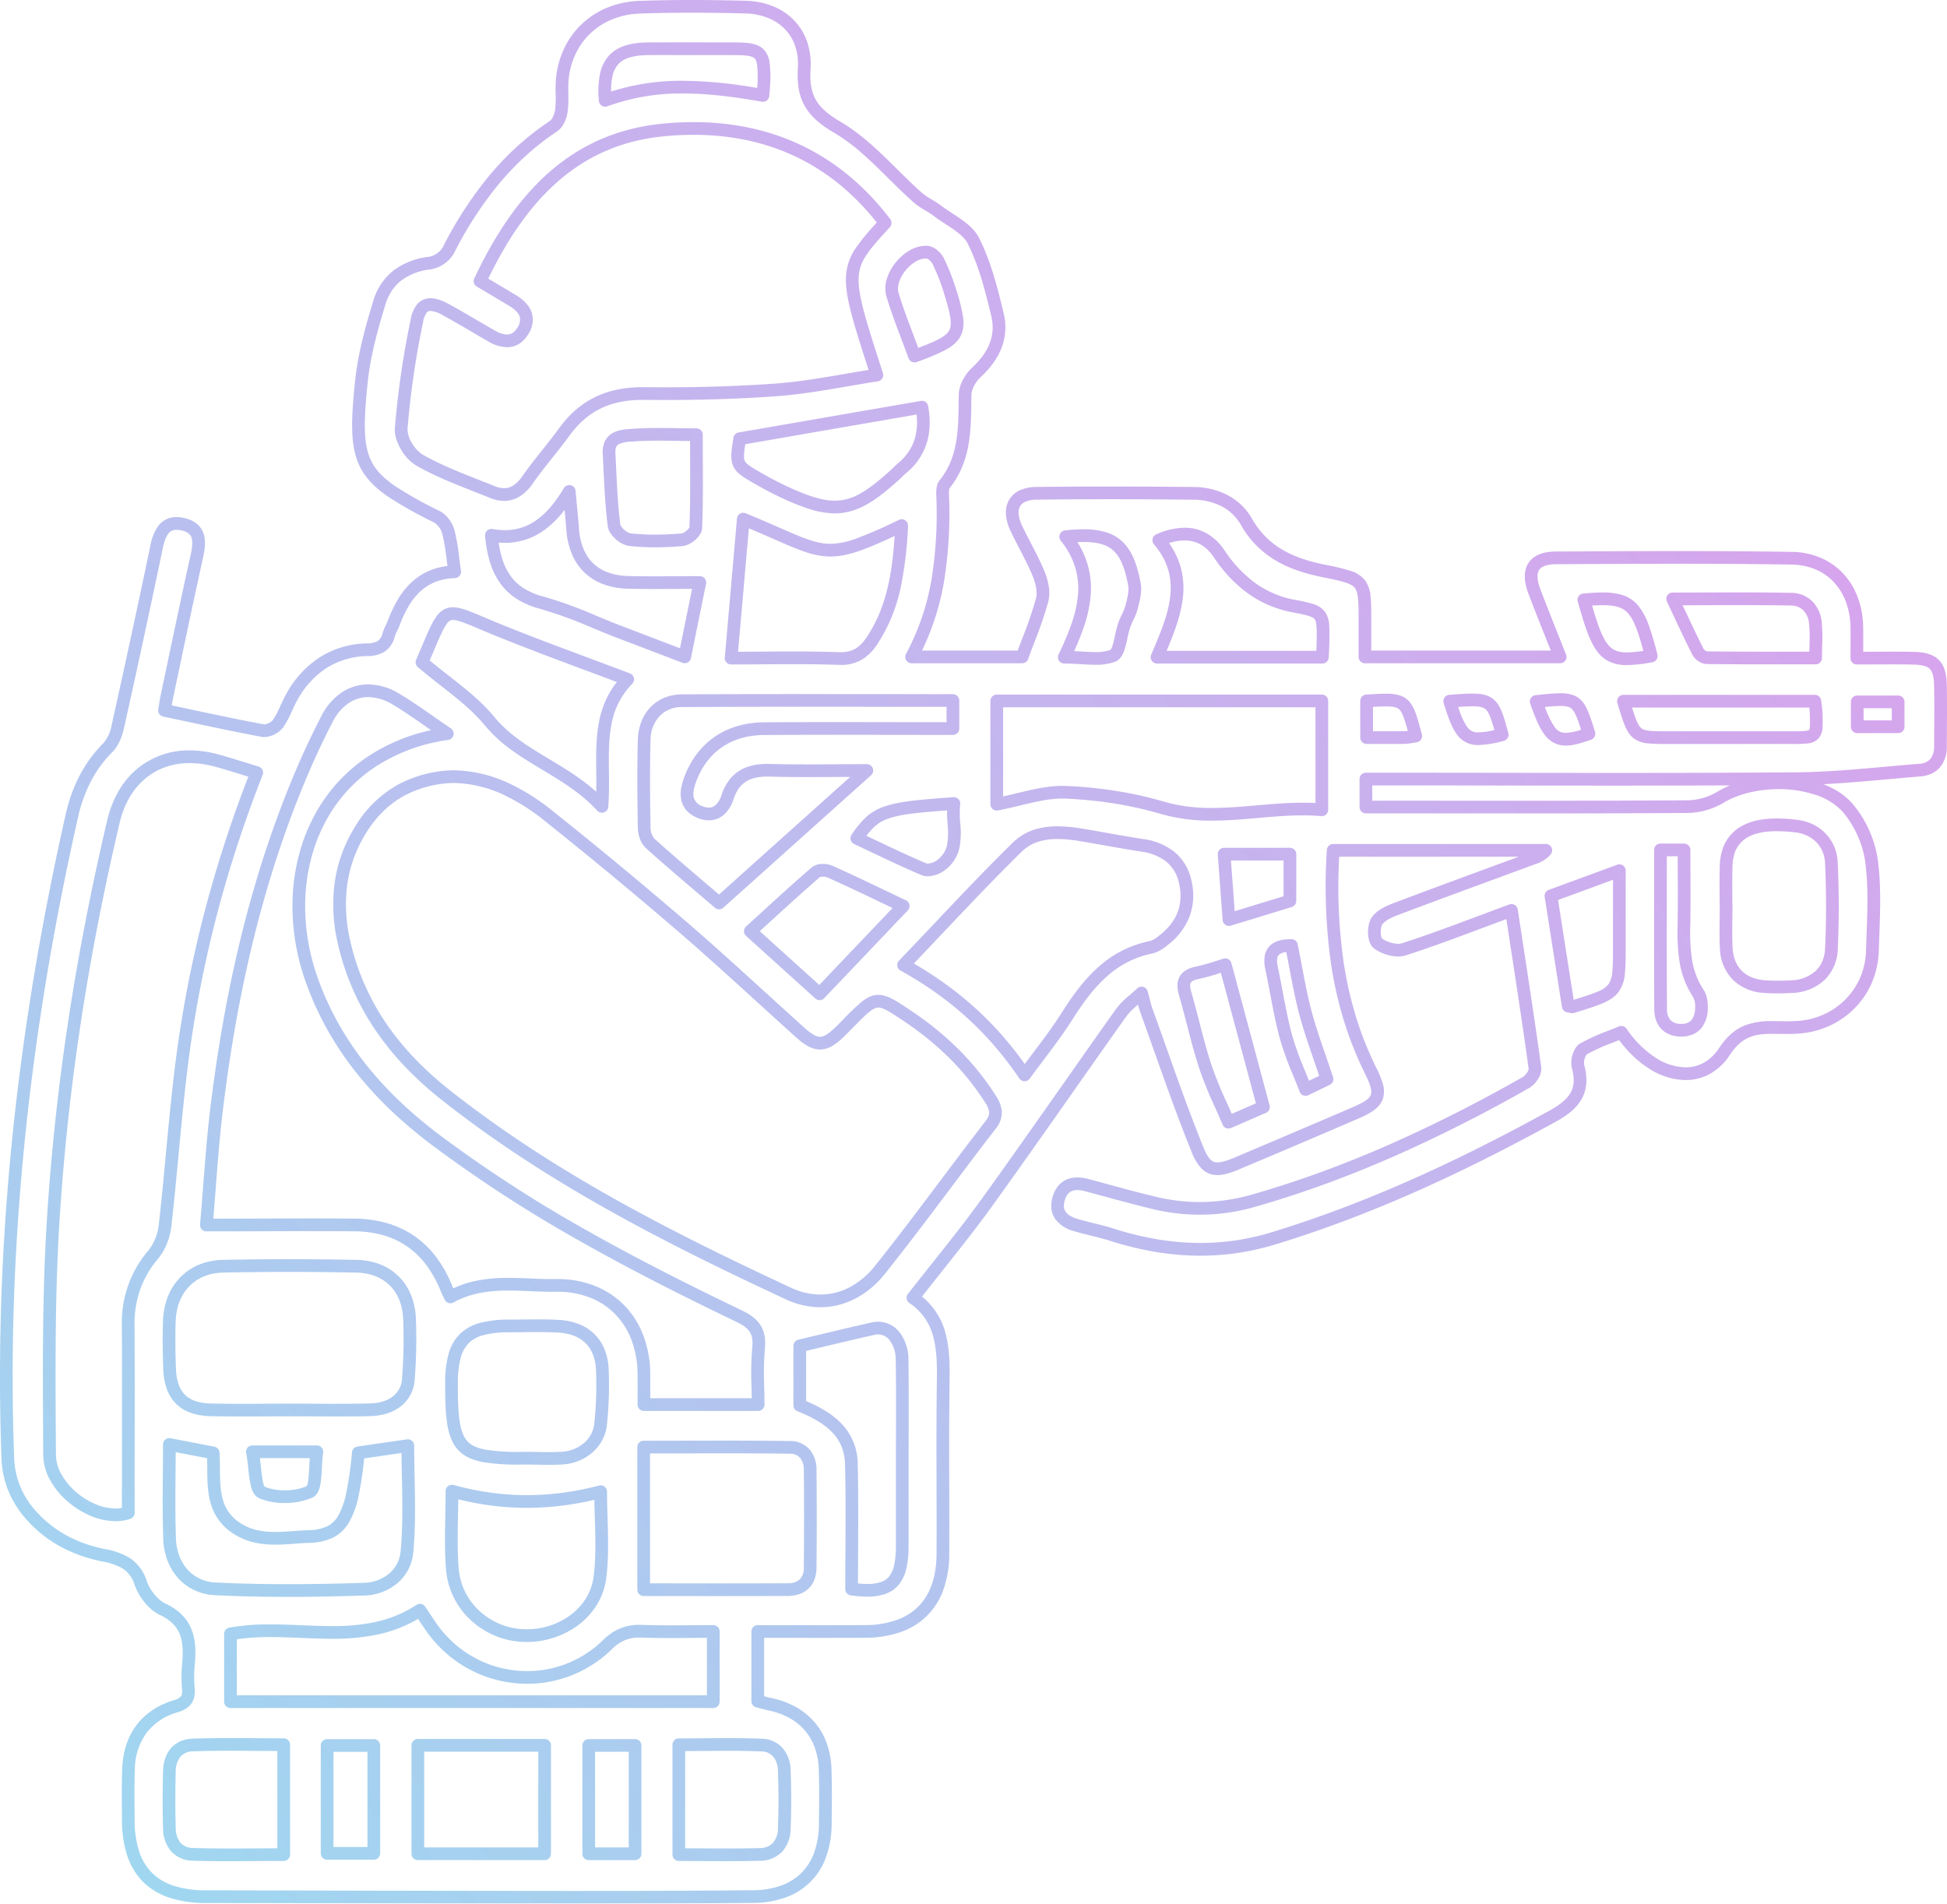 <svg xmlns="http://www.w3.org/2000/svg" xmlns:xlink="http://www.w3.org/1999/xlink" width="766.609" height="749.604" viewBox="0 0 766.609 749.604">
  <defs>
    <linearGradient id="linear-gradient" x1="1.024" y1="0.021" x2="0" y2="1.034" gradientUnits="objectBoundingBox">
      <stop offset="0" stop-color="#b702d1"/>
      <stop offset="1" stop-color="#04a6da"/>
    </linearGradient>
  </defs>
  <g id="Grupo_1137" data-name="Grupo 1137" transform="translate(2.498 2.5)" opacity="0.4">
    <g id="Grupo_1139" data-name="Grupo 1139">
      <path id="Path_2066" data-name="Path 2066" d="M269.846-2.5c6.682,0,13.63.1,21.239.3A30.5,30.5,0,0,1,302.079.05a23.837,23.837,0,0,1,8.491,5.9,22.818,22.818,0,0,1,4.847,8.344,27.7,27.7,0,0,1,1.234,10.423c-.334,5.292.317,9.037,2.111,12.143,1.761,3.05,4.754,5.7,9.7,8.6,8.333,4.871,15.417,11.872,22.267,18.642,3.17,3.133,6.449,6.373,9.779,9.324a26.4,26.4,0,0,0,3.932,2.682,38.98,38.98,0,0,1,3.68,2.407c1.345,1.028,2.83,2,4.4,3.023,4.108,2.68,8.355,5.451,10.467,9.639,4.6,9.118,7.207,19.245,9.69,29.686,2.166,9.1-.891,17.563-9.084,25.15-1.983,1.839-3.564,4.876-3.6,6.913-.015.93-.026,1.879-.037,2.8-.135,11.628-.276,23.652-8.593,34.061a2.544,2.544,0,0,0-.188.894,16.312,16.312,0,0,0-.021,1.9,168.713,168.713,0,0,1-1.772,32.787,101.756,101.756,0,0,1-8.847,28.308h37.675c.605-1.633,1.225-3.258,1.83-4.843a158.354,158.354,0,0,0,5.387-15.729c.561-2.11.08-5.364-1.288-8.706-1.455-3.554-3.29-7.083-5.065-10.5-1.248-2.4-2.539-4.882-3.712-7.394a17.791,17.791,0,0,1-1.791-6.6,9.847,9.847,0,0,1,1.41-5.828,9.456,9.456,0,0,1,4.322-3.621,16,16,0,0,1,6.252-1.205c9.281-.11,19.029-.166,28.971-.166,10.512,0,21.266.059,32.878.182a29.306,29.306,0,0,1,13.215,3.078,23.643,23.643,0,0,1,9.83,9.392,32.7,32.7,0,0,0,12.2,12.349c4.41,2.558,9.748,4.412,16.8,5.836a85.2,85.2,0,0,1,9.533,2.27,11.711,11.711,0,0,1,5.923,3.746,12.472,12.472,0,0,1,2.26,6.666c.263,2.535.263,5.781.264,9.891v11.181h70.682q-.953-2.4-1.879-4.726c-2.407-6.046-4.68-11.756-6.885-17.551-1.989-5.227-1.963-9.386.076-12.361,1.968-2.87,5.591-4.34,10.769-4.369l.868,0c15.316-.083,31.153-.169,46.73-.169,16.819,0,31.571.1,45.1.311a30.247,30.247,0,0,1,11.439,2.328,26.09,26.09,0,0,1,8.9,6.216,27.974,27.974,0,0,1,5.729,9.338A34.888,34.888,0,0,1,731.1,244.3c.049,2.575.037,5.2.025,7.973,0,.614-.006,1.238-.008,1.876q2.4-.006,4.711-.019c2.289-.011,4.451-.021,6.628-.021,3.244,0,5.91.024,8.391.075,4.839.1,7.929,1.076,10.018,3.164s3.073,5.189,3.169,10.039c.126,6.363.079,12.818.034,19.061-.012,1.624-.024,3.3-.033,4.953a12.412,12.412,0,0,1-2.619,8.157,9.772,9.772,0,0,1-3.41,2.582,13.042,13.042,0,0,1-4.454,1.106c-4.278.34-8.635.732-12.849,1.112-8.294.747-16.786,1.512-25.288,1.932a33.787,33.787,0,0,1,5.579,2.735,25.139,25.139,0,0,1,5.7,4.727,42.655,42.655,0,0,1,6.656,10.45,43.151,43.151,0,0,1,3.514,11.875c1.326,9.81.954,19.909.6,29.675-.075,2.041-.153,4.151-.213,6.215a33.925,33.925,0,0,1-2.689,12.388,32.7,32.7,0,0,1-6.754,10.1,33.276,33.276,0,0,1-9.968,6.981,35.142,35.142,0,0,1-12.309,3.084c-1.3.087-2.712.128-4.45.128-.351,0-.724,0-1.14,0-.637,0-1.27-.013-1.883-.022-.885-.012-1.72-.024-2.551-.024-3.539,0-6.443.224-9.108,1.315-2.981,1.221-5.472,3.462-7.842,7.052a22.252,22.252,0,0,1-7.771,7.381,19.664,19.664,0,0,1-9.626,2.444,27.333,27.333,0,0,1-14.481-4.593,40.432,40.432,0,0,1-6.762-5.443,49.48,49.48,0,0,1-4.9-5.692c-.793.318-1.588.629-2.369.935a74.56,74.56,0,0,0-10.422,4.71,4.585,4.585,0,0,0-.808,1.8,5.2,5.2,0,0,0-.173,2.269c1.466,5.37,1.115,9.831-1.074,13.638a18.184,18.184,0,0,1-4.221,4.882,36.569,36.569,0,0,1-5.868,3.9c-19.254,10.59-36.9,19.43-53.939,27.024-9.4,4.19-18.783,8.063-27.88,11.511-9.607,3.641-19.251,6.943-28.666,9.814a102.023,102.023,0,0,1-14.764,3.335,100.419,100.419,0,0,1-14.657,1.075,108.371,108.371,0,0,1-17.954-1.536,129.772,129.772,0,0,1-17.838-4.38c-2.388-.763-4.911-1.385-7.351-1.986-2.218-.547-4.512-1.112-6.763-1.794a13.3,13.3,0,0,1-7.1-4.508,8.837,8.837,0,0,1-1.656-4.05,11.553,11.553,0,0,1,.413-4.806c1.432-5.007,4.909-7.765,9.79-7.765a16.48,16.48,0,0,1,4.219.6c2.521.672,5.079,1.367,7.552,2.039,6.293,1.71,12.8,3.478,19.229,5.012a74.055,74.055,0,0,0,17.147,2.041,74.832,74.832,0,0,0,20.513-2.921c9.145-2.608,18.479-5.651,27.744-9.046,8.845-3.241,17.918-6.91,26.965-10.9A581.792,581.792,0,0,0,597.1,421.59a5.662,5.662,0,0,0,1.558-1.568,4.1,4.1,0,0,0,.744-1.547c-2.2-16.023-4.621-31.853-7.188-48.613-.523-3.414-1.06-6.918-1.6-10.444-3,1.112-5.963,2.22-8.849,3.3-10.594,3.964-20.6,7.708-30.846,11.014a9.508,9.508,0,0,1-2.918.425,17.16,17.16,0,0,1-9.5-3.2c-1.7-1.274-2.2-3.744-2.318-5.592a11.809,11.809,0,0,1,.97-5.85c1.275-2.471,4.1-4.508,8.631-6.227,13.249-5.021,26.763-9.99,39.832-14.8,3.256-1.2,6.585-2.421,9.914-3.648H524.809a208.833,208.833,0,0,0,1.755,41.695,149.315,149.315,0,0,0,4.758,21.075,134.416,134.416,0,0,0,8.115,20.424,32.645,32.645,0,0,1,2.611,6.545,9.637,9.637,0,0,1-.105,5.753c-1.264,3.447-4.785,5.559-9.682,7.668-16.117,6.94-31.878,13.654-46.846,19.956-3.755,1.581-6.314,2.256-8.558,2.256a8.46,8.46,0,0,1-6.156-2.473,18.9,18.9,0,0,1-4.017-6.637c-5.321-13.135-10.134-26.7-14.789-39.82-1.757-4.952-3.574-10.073-5.391-15.093-.344-.95-.6-1.894-.912-3.082l-.118.1a27.665,27.665,0,0,0-4.431,4.43c-7.214,10.145-14.49,20.506-21.527,30.526-10.271,14.624-20.891,29.746-31.524,44.493-6.2,8.6-12.7,16.771-19.581,25.422-2.581,3.245-5.235,6.582-7.894,9.971a27.285,27.285,0,0,1,9.256,14.423c1.654,6.015,1.7,12.64,1.61,18.91-.2,13.659-.163,27.561-.126,41.006.024,8.836.049,17.972.006,26.962a42.005,42.005,0,0,1-2.215,13.875,26.971,26.971,0,0,1-17.077,16.984,42.665,42.665,0,0,1-13.913,2.2c-4.742.027-9.817.04-15.971.04-4.261,0-8.636-.006-12.867-.012-3.546,0-7.191-.01-10.858-.012v23.014c1.1.287,2.142.557,3.2.786a33.36,33.36,0,0,1,9.512,3.566,26.4,26.4,0,0,1,12,14.312,32.934,32.934,0,0,1,1.817,10.037c.234,7.509.141,15.07.06,21.74a38.614,38.614,0,0,1-2.166,12.774,26.007,26.007,0,0,1-15.908,15.99,38.016,38.016,0,0,1-12.782,2.166c-19.947.194-41.314.285-67.241.285l-6.152,0c-44.267-.023-89.276-.126-132.8-.226l-9.307-.021a46.127,46.127,0,0,1-14.172-2.014,26.463,26.463,0,0,1-10.506-6.228,26.137,26.137,0,0,1-6.32-10.4,44.886,44.886,0,0,1-2.072-14.035c-.007-1.323-.017-2.669-.027-3.972-.041-5.31-.084-10.8.114-16.219.495-13.547,7.7-23.129,20.284-26.979a5.577,5.577,0,0,0,2.885-1.554c.237-.333.535-.988.393-2.826a55.084,55.084,0,0,1,.006-9.7c.517-5.188.275-8.774-.785-11.626a12.105,12.105,0,0,0-2.69-4.282,17.329,17.329,0,0,0-5.254-3.587,17.789,17.789,0,0,1-6.1-5.061,23.654,23.654,0,0,1-3.862-6.85,11.616,11.616,0,0,0-4.705-6.4,24.539,24.539,0,0,0-8.137-2.771C25.624,609.9,15.753,604.49,8.3,596.262a40.291,40.291,0,0,1-7.32-11.242,37.329,37.329,0,0,1-2.9-13.292c-.769-21.072-.775-42.612-.018-64.024.739-20.9,2.226-42.285,4.42-63.567,2.138-20.732,5.01-41.976,8.536-63.142,3.427-20.573,7.576-41.685,12.329-62.751,2.592-11.485,7.454-20.686,14.864-28.131a14.477,14.477,0,0,0,3.2-6.841c5.363-24.132,10.507-47.972,15.286-70.856a19.362,19.362,0,0,1,2.939-7.562,8.755,8.755,0,0,1,7.4-3.737,14.078,14.078,0,0,1,3.379.447,11.237,11.237,0,0,1,4.831,2.4,8.491,8.491,0,0,1,2.517,4.027c.855,2.924.3,6.3-.28,8.922-3.24,14.637-6.379,29.559-9.415,43.989-.763,3.627-1.552,7.378-2.331,11.067-.241,1.142-.444,2.311-.6,3.3,2.483.525,4.949,1.051,7.353,1.564,9.977,2.127,19.4,4.136,28.992,5.9a.7.7,0,0,0,.113.007,5.346,5.346,0,0,0,3.3-1.65,36.377,36.377,0,0,0,3.123-5.887c.734-1.606,1.493-3.266,2.415-4.86a40.061,40.061,0,0,1,13.05-14.073,35.791,35.791,0,0,1,18.445-5.417,8.526,8.526,0,0,0,4.239-.9,4.776,4.776,0,0,0,1.927-3.037,21.571,21.571,0,0,1,1.337-3.271c.312-.655.607-1.274.836-1.882a51.024,51.024,0,0,1,3.821-8.1,30.471,30.471,0,0,1,5.351-6.78,24.13,24.13,0,0,1,7.384-4.752,26.976,26.976,0,0,1,6.867-1.757q-.153-1.165-.294-2.294a84.24,84.24,0,0,0-1.754-10.428,7.857,7.857,0,0,0-3.194-4.408A158.565,158.565,0,0,1,150.2,193c-4.93-3.4-8.23-6.773-10.387-10.607-2.176-3.867-3.317-8.426-3.591-14.348-.23-4.968.1-11,1.126-20.821,1.149-10.95,4.274-21.843,7.112-31.193a23.448,23.448,0,0,1,8.2-12.179A28.374,28.374,0,0,1,166.544,98.6,8.386,8.386,0,0,0,171.777,95a152.066,152.066,0,0,1,17.8-27.646,116.731,116.731,0,0,1,11.266-11.918A108.414,108.414,0,0,1,214.055,45.1c.862-.571,1.793-2.615,2.035-4.463a42.655,42.655,0,0,0,.192-6.191,53.578,53.578,0,0,1,.135-6.062,35.383,35.383,0,0,1,3.3-11.978A32.144,32.144,0,0,1,236.791.438a36.566,36.566,0,0,1,12.429-2.585C255.835-2.385,262.582-2.5,269.846-2.5ZM399.962,258.669H356.446a2.5,2.5,0,0,1-2.2-3.69,95.66,95.66,0,0,0,10.208-30.434,163.917,163.917,0,0,0,1.707-31.826c-.05-1.705-.125-4.283,1.292-6.052,7.254-9.067,7.378-19.725,7.509-31.009.011-.922.022-1.876.037-2.818a13.449,13.449,0,0,1,1.651-5.8,17.884,17.884,0,0,1,3.547-4.7c6.868-6.36,9.36-13.008,7.618-20.325-2.411-10.141-4.936-19.958-9.29-28.592-1.506-2.987-5.017-5.277-8.734-7.7-1.58-1.031-3.213-2.1-4.707-3.238a34.718,34.718,0,0,0-3.217-2.093,30.514,30.514,0,0,1-4.673-3.227c-3.431-3.041-6.759-6.329-9.977-9.51-3.345-3.305-6.8-6.724-10.323-9.8a71.9,71.9,0,0,0-10.953-8.08c-5.741-3.357-9.291-6.568-11.51-10.412A20.555,20.555,0,0,1,312,32.545a34.223,34.223,0,0,1-.34-8.145c.38-6.028-1.273-11.242-4.781-15.078a18.875,18.875,0,0,0-6.729-4.659,25.529,25.529,0,0,0-9.2-1.864c-7.565-.2-14.469-.3-21.107-.3-7.2,0-13.892.114-20.447.35a31.583,31.583,0,0,0-10.734,2.224,27.481,27.481,0,0,0-8.529,5.42,27.172,27.172,0,0,0-5.917,8.082,30.4,30.4,0,0,0-2.825,10.291,49.074,49.074,0,0,0-.112,5.5,47.05,47.05,0,0,1-.234,6.921,14.826,14.826,0,0,1-1.248,4.251,8.836,8.836,0,0,1-2.98,3.728,103.363,103.363,0,0,0-12.6,9.861,111.682,111.682,0,0,0-10.78,11.406,147.151,147.151,0,0,0-17.214,26.749,13.2,13.2,0,0,1-9.063,6.275,23.483,23.483,0,0,0-11.479,4.271,17.2,17.2,0,0,0-3.836,4.064,20.692,20.692,0,0,0-2.607,5.59c-2.771,9.129-5.821,19.75-6.924,30.262-1,9.554-1.322,15.368-1.1,20.068.24,5.182,1.151,8.922,2.953,12.127s4.53,5.948,8.87,8.944a154.581,154.581,0,0,0,17.657,9.883,10.824,10.824,0,0,1,3.685,3.3,13.2,13.2,0,0,1,2.1,4.323,87.877,87.877,0,0,1,1.874,11.052c.2,1.567.4,3.188.646,4.834a2.5,2.5,0,0,1-2.374,2.862c-5.636.225-10.141,1.987-13.773,5.386a25.553,25.553,0,0,0-4.472,5.688,46.112,46.112,0,0,0-3.441,7.316c-.3.8-.656,1.543-1,2.261a17.588,17.588,0,0,0-1.051,2.519,9.744,9.744,0,0,1-4.064,5.87,12.878,12.878,0,0,1-6.763,1.671,30.863,30.863,0,0,0-15.907,4.641,35.131,35.131,0,0,0-11.4,12.354c-.8,1.387-1.479,2.867-2.2,4.435a40.655,40.655,0,0,1-3.585,6.69,10.112,10.112,0,0,1-7.385,3.767,5.644,5.644,0,0,1-1.017-.089c-9.662-1.778-19.119-3.795-29.131-5.929-3.148-.671-6.4-1.365-9.661-2.05a2.5,2.5,0,0,1-1.95-2.866c.03-.176.075-.473.128-.817.177-1.165.475-3.116.883-5.05.778-3.687,1.567-7.437,2.331-11.064,3.039-14.443,6.181-29.378,9.426-44.04.45-2.035.9-4.605.363-6.438-.3-1.024-1-2.287-3.756-2.974a9.11,9.11,0,0,0-2.17-.3c-2.347,0-4.17,1.245-5.441,7.322-4.784,22.9-9.932,46.765-15.3,70.918-.505,2.27-1.766,6.495-4.541,9.283a47.056,47.056,0,0,0-8.607,11.829,57.6,57.6,0,0,0-4.923,13.875c-4.732,20.973-8.862,41.992-12.274,62.472-3.509,21.064-6.367,42.2-8.495,62.833-2.183,21.171-3.662,42.445-4.4,63.23-.753,21.292-.747,42.712.018,63.665A32.517,32.517,0,0,0,12,592.9c6.724,7.422,15.684,12.316,26.631,14.547a28.822,28.822,0,0,1,9.83,3.456,16.563,16.563,0,0,1,6.738,8.975c1.319,3.8,4.482,7.678,7.357,9.019,5.338,2.489,8.778,5.976,10.518,10.659,1.715,4.617,1.474,9.833,1.073,13.863a50.212,50.212,0,0,0,0,8.823,12.5,12.5,0,0,1-.109,3.193,7.1,7.1,0,0,1-1.194,2.914c-1.1,1.552-2.8,2.612-5.5,3.438a23.161,23.161,0,0,0-12.225,8.18,24.878,24.878,0,0,0-4.525,14.2c-.194,5.307-.152,10.742-.111,16,.01,1.306.021,2.656.027,3.986a39.955,39.955,0,0,0,1.811,12.464,21.194,21.194,0,0,0,5.1,8.437,21.522,21.522,0,0,0,8.549,5.034A41.189,41.189,0,0,0,78.6,741.855l9.307.021c43.525.1,88.531.2,132.794.226l6.15,0c25.91,0,47.261-.091,67.192-.285a33.053,33.053,0,0,0,11.1-1.858,21.641,21.641,0,0,0,7.958-5.011,21.863,21.863,0,0,0,4.982-8,33.654,33.654,0,0,0,1.863-11.12c.081-6.62.173-14.122-.058-21.523a27.955,27.955,0,0,0-1.53-8.515,21.4,21.4,0,0,0-9.769-11.648,28.379,28.379,0,0,0-8.09-3.021c-1.227-.266-2.44-.583-3.612-.89-.538-.141-1.094-.286-1.639-.423a2.5,2.5,0,0,1-1.89-2.424v-27.45a2.5,2.5,0,0,1,2.5-2.5c4.51,0,9.012.006,13.365.012,4.229.006,8.6.012,12.86.012,6.145,0,11.21-.013,15.943-.04a37.707,37.707,0,0,0,12.281-1.92,23,23,0,0,0,8.682-5.316c4.781-4.752,7.227-11.767,7.271-20.85.043-8.971.018-18.1-.006-26.925-.037-13.466-.074-27.39.127-41.093.087-5.91.048-12.13-1.431-17.511a23.586,23.586,0,0,0-3.247-7.182,22.772,22.772,0,0,0-6.141-6.025,2.5,2.5,0,0,1-.565-3.6c3.2-4.1,6.4-8.127,9.5-12.021,6.842-8.6,13.305-16.729,19.439-25.234,10.615-14.722,21.226-29.831,31.488-44.442,7.041-10.026,14.322-20.392,21.544-30.549a31.1,31.1,0,0,1,5.223-5.3c.981-.854,2-1.737,3.057-2.746a2.5,2.5,0,0,1,4.134,1.154c.349,1.28.612,2.306.845,3.21.387,1.506.642,2.5.978,3.431,1.822,5.034,3.641,10.162,5.4,15.122,4.637,13.068,9.431,26.582,14.711,39.615,2.238,5.525,3.963,5.987,5.539,5.987,1.515,0,3.556-.575,6.618-1.864,14.956-6.3,30.7-13.005,46.808-19.94,4.333-1.867,6.417-3.3,6.965-4.8s-.131-4.007-2.29-8.352a139.429,139.429,0,0,1-8.419-21.187,154.334,154.334,0,0,1-4.919-21.783A217.047,217.047,0,0,1,519.94,332.2a2.5,2.5,0,0,1,2.5-2.36h83.7a2.5,2.5,0,0,1,1.919,4.1,12.246,12.246,0,0,1-5.593,3.671c-5.039,1.861-10.164,3.745-15.119,5.568-13.058,4.8-26.56,9.767-39.786,14.779-4.461,1.691-5.654,3.251-5.959,3.844a6.739,6.739,0,0,0-.44,2.877,5.8,5.8,0,0,0,.442,2.344,12.153,12.153,0,0,0,6.4,2.13,4.626,4.626,0,0,0,1.383-.184c10.136-3.27,20.09-6.995,30.629-10.938,3.809-1.425,7.747-2.9,11.749-4.37a2.5,2.5,0,0,1,3.334,1.97c.69,4.54,1.386,9.079,2.058,13.47,2.572,16.794,5,32.656,7.205,48.733a7.35,7.35,0,0,1-1.423,4.78,10.561,10.561,0,0,1-3.373,3.322,586.742,586.742,0,0,1-52.477,26.579c-9.145,4.037-18.318,7.746-27.264,11.024-9.379,3.437-18.831,6.519-28.093,9.16a78.276,78.276,0,0,1-40.19.935c-6.5-1.552-13.05-3.331-19.38-5.051-2.468-.671-5.02-1.364-7.529-2.033a11.52,11.52,0,0,0-2.93-.431c-2.627,0-4.164,1.277-4.983,4.14-.7,2.441-.763,5.465,4.983,7.2,2.126.644,4.355,1.193,6.51,1.724,2.521.621,5.127,1.263,7.676,2.078a124.757,124.757,0,0,0,17.147,4.213,103.368,103.368,0,0,0,17.123,1.467,95.4,95.4,0,0,0,13.925-1.021,97.015,97.015,0,0,0,14.038-3.172c9.309-2.839,18.848-6.1,28.352-9.707,9.009-3.414,18.3-7.251,27.616-11.4,16.913-7.536,34.434-16.315,53.565-26.838,4.194-2.307,6.788-4.5,8.164-6.889,1.512-2.63,1.7-5.753.585-9.829a10.35,10.35,0,0,1,.257-5.2c.359-1.226,1.222-3.437,2.967-4.462a77.914,77.914,0,0,1,11.179-5.082c1.429-.56,2.778-1.089,4.113-1.649a2.5,2.5,0,0,1,3.031.894,40.55,40.55,0,0,0,11.395,11.389,22.376,22.376,0,0,0,11.8,3.814c5.38,0,9.953-2.62,13.224-7.578,2.909-4.408,6.219-7.328,10.12-8.926a28.569,28.569,0,0,1,11-1.688c.865,0,1.758.012,2.62.024.6.008,1.23.017,1.851.022.4,0,.765,0,1.1,0,1.623,0,2.931-.037,4.115-.117a30.162,30.162,0,0,0,10.565-2.642,28.3,28.3,0,0,0,8.477-5.935,27.721,27.721,0,0,0,5.725-8.562,28.949,28.949,0,0,0,2.289-10.571c.061-2.083.139-4.2.214-6.254.352-9.556.715-19.437-.553-28.822a38.1,38.1,0,0,0-3.11-10.475,37.6,37.6,0,0,0-5.854-9.212,24.568,24.568,0,0,0-10.57-6.555,45.587,45.587,0,0,0-14.534-2.258c-8.11,0-15.946,1.917-21.5,5.259a28.8,28.8,0,0,1-13.958,4.118c-23.629.168-47.277.19-65.239.19-8.957,0-18.065-.006-26.873-.012s-17.914-.012-26.87-.012H535.31a2.5,2.5,0,0,1-2.5-2.5V304.273a2.5,2.5,0,0,1,2.5-2.5h8.682c14.858,0,29.961.021,44.568.04s29.706.041,44.561.041c28.025,0,50.754-.076,71.531-.24,11.836-.094,23.916-1.182,35.6-2.234,4.227-.381,8.6-.774,12.9-1.116a6.179,6.179,0,0,0,4.434-1.923,7.632,7.632,0,0,0,1.445-4.965c.009-1.655.021-3.336.033-4.962.045-6.209.092-12.63-.033-18.925-.068-3.41-.609-5.507-1.7-6.6s-3.185-1.632-6.588-1.7c-2.445-.051-5.079-.074-8.287-.074-2.165,0-4.321.01-6.6.021-2.338.011-4.756.023-7.24.023a2.5,2.5,0,0,1-2.5-2.5c0-1.558.007-3,.013-4.4.013-2.865.025-5.339-.023-7.854a29.91,29.91,0,0,0-1.819-9.958,23,23,0,0,0-4.7-7.682c-4.158-4.448-9.956-6.854-16.765-6.959-13.5-.209-28.229-.311-45.022-.311-15.564,0-31.394.086-46.7.169l-.868,0c-2.366.013-5.444.4-6.672,2.2-1.317,1.922-.47,5.279.473,7.757,2.191,5.759,4.458,11.452,6.857,17.48,1.051,2.641,2.138,5.371,3.238,8.157a2.5,2.5,0,0,1-2.325,3.418H534.929a2.5,2.5,0,0,1-2.5-2.5v-13.68c0-7.477,0-11.6-1.472-13.49-1.458-1.877-5.492-2.769-12.5-4.182-7.6-1.535-13.42-3.572-18.316-6.411a37.574,37.574,0,0,1-14.024-14.182,18.72,18.72,0,0,0-7.782-7.438,24.363,24.363,0,0,0-10.982-2.525c-11.594-.122-22.331-.181-32.825-.181-9.923,0-19.651.056-28.912.166a11.105,11.105,0,0,0-4.3.784,4.56,4.56,0,0,0-2.1,1.7c-1.071,1.7-.831,4.423.677,7.653,1.128,2.415,2.394,4.849,3.617,7.2,1.827,3.512,3.716,7.144,5.257,10.909a26.6,26.6,0,0,1,1.643,5.7,14.871,14.871,0,0,1-.15,6.181,164.489,164.489,0,0,1-5.547,16.227c-.8,2.1-1.628,4.268-2.4,6.413A2.5,2.5,0,0,1,399.962,258.669Zm197.173,54.146c17.954,0,41.591-.022,65.2-.189a23.6,23.6,0,0,0,11.416-3.4,35.682,35.682,0,0,1,4.934-2.455c-13.758.058-28.706.085-45.568.085-14.858,0-29.961-.021-44.568-.041s-29.706-.04-44.561-.04H537.81v6.018h5.582c8.958,0,18.065.006,26.873.012S588.179,312.815,597.135,312.815ZM267.251,14.167c4.712,0,9.5.008,14.134.015l4.857.007c6.119.009,9.649.443,11.959,2.79a8.992,8.992,0,0,1,2.3,5.146,42.056,42.056,0,0,1,.31,7.155c-.019,1.275-.133,2.544-.253,3.887-.06.664-.121,1.351-.177,2.1a2.5,2.5,0,0,1-2.921,2.275c-9.183-1.6-20.039-3.229-30.94-3.228a84.458,84.458,0,0,0-29.868,5.041,2.5,2.5,0,0,1-3.362-2.151,37.288,37.288,0,0,1,.4-10.336,15.281,15.281,0,0,1,3.615-7.506c3.211-3.485,8.214-5.125,15.742-5.16C257.295,14.177,261.941,14.167,267.251,14.167Zm28.381,17.986c.094-1.067.17-2.02.183-2.948.069-4.573-.1-7.627-1.179-8.72-1.054-1.071-4-1.291-8.4-1.3l-4.858-.007c-4.63-.007-9.418-.015-14.126-.015-5.3,0-9.941.01-14.18.03-6.043.028-9.884,1.156-12.089,3.548a10.464,10.464,0,0,0-2.4,5.13,26.63,26.63,0,0,0-.462,5.671,90.833,90.833,0,0,1,28.4-4.237A177.834,177.834,0,0,1,295.633,32.153ZM270.618,45.592h0a106.307,106.307,0,0,1,22.127,2.256,91.577,91.577,0,0,1,20.5,6.957,90.282,90.282,0,0,1,18.531,11.909A103.525,103.525,0,0,1,348,83.767a2.5,2.5,0,0,1-.142,3.2c-4.16,4.566-7.166,7.865-9.2,10.929a16.583,16.583,0,0,0-3.069,8.739c-.379,7.026,2.943,17.306,9.561,37.787a2.5,2.5,0,0,1-2,3.24c-4.087.624-8.213,1.333-12.2,2.02-8.939,1.537-18.182,3.127-27.355,3.807-13.774,1.022-28.3,1.519-44.412,1.519-2.674,0-5.438-.014-8.214-.042l-.547,0c-12.592,0-21.68,4.431-28.6,13.945-2.167,2.977-4.481,5.891-6.719,8.71-2.634,3.317-5.357,6.746-7.8,10.237a18.1,18.1,0,0,1-4.932,4.974,11.605,11.605,0,0,1-6.385,1.915,14.775,14.775,0,0,1-5.534-1.168c-2.064-.837-4.183-1.671-6.232-2.477-7.669-3.017-15.6-6.136-22.877-10.3a17.707,17.707,0,0,1-5.958-6.321c-1.006-1.706-2.657-5.055-2.416-8.318a345.44,345.44,0,0,1,6.215-42.784,13.2,13.2,0,0,1,2.519-6,6.718,6.718,0,0,1,5.3-2.445c2.035,0,4.338.736,7.247,2.317,3.727,2.026,7.431,4.2,11.013,6.3,2.314,1.357,4.707,2.761,7.07,4.1a10.174,10.174,0,0,0,4.8,1.578c1.024,0,2.555-.269,4.02-2.6a5.447,5.447,0,0,0,1.041-4.167c-.369-1.549-1.777-3.067-4.184-4.513-2.7-1.62-5.344-3.193-8.41-5.015-1.384-.822-2.83-1.682-4.367-2.6a2.5,2.5,0,0,1-.982-3.214C192.668,89.262,202.064,75.81,212.972,66a81.481,81.481,0,0,1,9.515-7.378,75.663,75.663,0,0,1,10.653-5.871,76.544,76.544,0,0,1,11.867-4.187,84.613,84.613,0,0,1,13.148-2.342C262.375,45.8,266.568,45.592,270.618,45.592Zm72.129,39.559A97.6,97.6,0,0,0,328.59,70.563a85.281,85.281,0,0,0-17.5-11.25A86.578,86.578,0,0,0,291.7,52.738a101.3,101.3,0,0,0-21.084-2.146h0c-3.886,0-7.913.2-11.97.606a79.587,79.587,0,0,0-12.369,2.2,71.519,71.519,0,0,0-11.09,3.912,70.647,70.647,0,0,0-9.946,5.482,76.471,76.471,0,0,0-8.929,6.925c-9.987,8.981-18.692,21.261-26.568,37.492l2.4,1.428c3.071,1.825,5.722,3.4,8.43,5.027,3.6,2.164,5.781,4.735,6.473,7.64a10.266,10.266,0,0,1-1.673,7.99c-2.567,4.076-5.9,4.932-8.251,4.932a14.965,14.965,0,0,1-7.265-2.23c-2.395-1.36-4.8-2.773-7.131-4.139-3.548-2.081-7.216-4.232-10.871-6.219a11.474,11.474,0,0,0-4.86-1.71,1.707,1.707,0,0,0-1.472.662,8.484,8.484,0,0,0-1.445,3.765,340.646,340.646,0,0,0-6.131,42.171,10.61,10.61,0,0,0,1.737,5.409,13.059,13.059,0,0,0,4.133,4.52c6.963,3.982,14.722,7.034,22.225,9.985,2.061.811,4.193,1.649,6.281,2.5a9.835,9.835,0,0,0,3.654.8,6.6,6.6,0,0,0,3.672-1.115,13.457,13.457,0,0,0,3.549-3.642c2.531-3.614,5.3-7.1,7.982-10.478,2.206-2.778,4.487-5.65,6.591-8.542a41.763,41.763,0,0,1,6.589-7.2,35.255,35.255,0,0,1,7.686-5.01,37.453,37.453,0,0,1,8.712-2.88,48.849,48.849,0,0,1,9.657-.913l.6,0c2.759.028,5.506.042,8.164.042,15.986,0,30.392-.492,44.042-1.505,8.933-.662,17.649-2.161,26.877-3.748,3.074-.529,6.229-1.071,9.4-1.58-6.209-19.232-9.306-29.216-8.9-36.809a21.529,21.529,0,0,1,3.893-11.23A87.95,87.95,0,0,1,342.748,85.151ZM362,94.274h0c.247,0,.5.009.74.027a7.177,7.177,0,0,1,3.9,1.8,10.123,10.123,0,0,1,2.509,3.109,85.307,85.307,0,0,1,4.9,12.534,69.473,69.473,0,0,1,2.631,10.475c.432,3.251.085,5.749-1.092,7.863-1.164,2.09-3.077,3.762-6.2,5.422a92.6,92.6,0,0,1-10.95,4.546,2.5,2.5,0,0,1-3.209-1.494c-.924-2.542-1.88-5.068-2.8-7.511-2.171-5.738-4.222-11.157-5.913-16.826a11.978,11.978,0,0,1,.091-6.649,18.834,18.834,0,0,1,3.052-6.048,20.315,20.315,0,0,1,5.445-5.077A13.211,13.211,0,0,1,362,94.274Zm.366,5.013c-.12-.009-.242-.013-.365-.013h0a8.269,8.269,0,0,0-4.258,1.409,15.271,15.271,0,0,0-4.083,3.823c-2.128,2.856-3.033,6.028-2.361,8.28,1.64,5.5,3.66,10.835,5.8,16.486.644,1.7,1.3,3.446,1.96,5.212,7.149-2.688,10.87-4.517,12.163-6.838,1.363-2.447.457-6.6-1.95-14.436a80.3,80.3,0,0,0-4.605-11.8,5.041,5.041,0,0,0-1.178-1.436A3.022,3.022,0,0,0,362.363,99.287Zm-1.879,56.044a2.5,2.5,0,0,1,2.458,2.061,36.976,36.976,0,0,1,.609,6.757,27.4,27.4,0,0,1-.9,6.893,24.669,24.669,0,0,1-8.395,12.74c-.38.315-.762.7-1.166,1.1-.307.308-.625.626-.97.942-9.551,8.761-16.853,13.833-25.918,13.833a33.374,33.374,0,0,1-9.925-1.7,93.891,93.891,0,0,1-11.766-4.762c-2.674-1.255-5.461-2.714-9.036-4.733-4.85-2.737-7.778-4.389-9.167-7.2s-.88-6.041-.035-11.394a2.5,2.5,0,0,1,2.043-2.073l71.74-12.428A2.514,2.514,0,0,1,360.484,155.331ZM326.2,194.658a20.1,20.1,0,0,0,10.141-2.886c3.4-1.912,7.219-4.882,12.4-9.632.265-.243.532-.51.814-.793.468-.469.952-.953,1.515-1.419a21.5,21.5,0,0,0,4.417-4.9,18.753,18.753,0,0,0,2.336-5.285,24.232,24.232,0,0,0,.556-9.01l-67.441,11.683c-.529,3.491-.713,5.486-.147,6.629.674,1.361,3.033,2.74,7.144,5.06,3.462,1.955,6.146,3.362,8.7,4.561C315.707,192.922,321.377,194.658,326.2,194.658Zm-69.475-28.634h.006c2.331,0,4.656.034,7.119.07,2.534.037,5.155.075,7.856.075a2.5,2.5,0,0,1,2.5,2.5c0,3.284.014,6.5.027,9.6.04,9.443.078,18.361-.275,27.23-.082,2.033-1.792,3.8-2.8,4.68a9.42,9.42,0,0,1-4.791,2.348c-3.9.328-7.486.487-10.959.487a95.664,95.664,0,0,1-10.23-.525,10.485,10.485,0,0,1-5.238-2.678c-1.047-.935-2.845-2.833-3.129-5.038-.963-7.478-1.33-15.108-1.684-22.487-.1-1.987-.194-4.042-.3-6.058a10,10,0,0,1,.923-5.13,7.375,7.375,0,0,1,3.126-3.162c2.218-1.2,4.816-1.382,7.107-1.539l.723-.051C249.625,166.126,252.811,166.024,256.726,166.024Zm12.483,5.135c-1.855-.014-3.664-.04-5.431-.066-2.443-.036-4.751-.069-7.046-.069h-.006c-3.787,0-6.854.1-9.653.308-.247.018-.5.036-.754.053a13.725,13.725,0,0,0-5.065.946c-.516.28-1.59.863-1.441,3.628.11,2.031.209,4.093.3,6.088.35,7.279.711,14.806,1.649,22.084a5.078,5.078,0,0,0,1.552,2,5.635,5.635,0,0,0,2.394,1.39,90.681,90.681,0,0,0,9.692.5c3.332,0,6.78-.154,10.54-.47a4.584,4.584,0,0,0,1.721-.966,5.076,5.076,0,0,0,1.3-1.423c.342-8.711.3-17.53.265-26.865C269.223,175.969,269.213,173.587,269.208,171.159Zm-47.573,17.353a2.5,2.5,0,0,1,2.49,2.273c.211,2.306.4,4.31.571,6.079.323,3.387.579,6.063.769,8.738.416,5.895,2.288,10.5,5.563,13.677s7.935,4.891,13.809,5.045c3.031.079,6.3.115,10.281.115,2.729,0,5.476-.016,8.383-.034,3.063-.018,6.231-.037,9.546-.037a2.5,2.5,0,0,1,2.45,3c-1.393,6.856-2.71,13.337-4.091,20.133l-1.859,9.15a2.5,2.5,0,0,1-3.341,1.838l-8.388-3.2c-6.185-2.359-12.027-4.587-17.8-6.8-3.159-1.211-6.332-2.524-9.4-3.795a167.784,167.784,0,0,0-20.587-7.495c-7.115-1.9-12.288-5.29-15.816-10.375a28.926,28.926,0,0,1-3.9-8.327,51.057,51.057,0,0,1-1.823-9.987,2.5,2.5,0,0,1,2.921-2.693,28.085,28.085,0,0,0,4.826.44A21.03,21.03,0,0,0,208.99,202.1c3.74-2.711,7.173-6.755,10.495-12.362A2.5,2.5,0,0,1,221.635,188.512Zm33.483,40.926c-4.027,0-7.335-.037-10.411-.117a29.7,29.7,0,0,1-9.635-1.753,21.536,21.536,0,0,1-7.527-4.7,21.834,21.834,0,0,1-4.937-7.378,30.512,30.512,0,0,1-2.13-9.533c-.168-2.373-.392-4.774-.672-7.706a38.059,38.059,0,0,1-7.881,7.9,26.865,26.865,0,0,1-7.339,3.8,26.588,26.588,0,0,1-8.347,1.307q-1.179,0-2.4-.1a41.032,41.032,0,0,0,1.269,5.9,24.028,24.028,0,0,0,3.216,6.912,18.664,18.664,0,0,0,5.159,5.023,26.332,26.332,0,0,0,7.836,3.371,171.521,171.521,0,0,1,21.213,7.707c3.038,1.258,6.179,2.559,9.276,3.745,5.771,2.212,11.611,4.439,17.795,6.8l5.635,2.15,1.272-6.262c1.178-5.8,2.309-11.364,3.481-17.13-2.209.007-4.357.02-6.456.032C260.616,229.421,257.863,229.438,255.119,229.438Zm35.052-30.008a2.5,2.5,0,0,1,.946.186c5.182,2.118,9.435,3.982,13.188,5.627,9.418,4.128,14.605,6.4,20.142,6.4a30.787,30.787,0,0,0,10.421-2.166,179.934,179.934,0,0,0,16.572-7.268,2.5,2.5,0,0,1,3.576,2.4,151.408,151.408,0,0,1-2.776,23.774,65.425,65.425,0,0,1-9.162,22.566,19.265,19.265,0,0,1-5.973,6.132,16,16,0,0,1-8.611,2.245c-.273,0-.553-.005-.834-.015-5.305-.188-11.046-.276-18.069-.276-4.152,0-8.328.03-12.366.059-3.913.028-7.959.057-11.857.057a2.5,2.5,0,0,1-2.49-2.719c.857-9.76,1.7-19.389,2.546-29,.751-8.561,1.5-17.108,2.258-25.719a2.5,2.5,0,0,1,2.491-2.281Zm34.276,17.214c-6.585,0-12.443-2.568-22.15-6.822-2.937-1.287-6.182-2.71-9.934-4.28-.655,7.466-1.307,14.89-1.959,22.326-.765,8.717-1.531,17.447-2.307,26.278,2.972-.009,5.966-.03,9.091-.053,4.047-.029,8.232-.059,12.4-.059,7.083,0,12.88.089,18.246.279.222.008.443.012.657.012,4.588,0,7.507-1.718,10.409-6.126,7.923-12.029,9.9-25.586,10.86-39.656C337.858,214.127,330.992,216.644,324.447,216.644Zm139.471-11.337h0a17.55,17.55,0,0,1,8.8,2.269,21.134,21.134,0,0,1,6.934,6.649,50.144,50.144,0,0,0,11.92,12.737,38.689,38.689,0,0,0,15.869,6.759,59.547,59.547,0,0,1,7.031,1.611,8.957,8.957,0,0,1,4.635,2.962,9.594,9.594,0,0,1,1.722,5.216c.168,1.877.134,4.242.091,7.237l0,.213c-.015,1.047-.073,2.1-.141,3.313-.035.625-.074,1.333-.112,2.119a2.5,2.5,0,0,1-2.5,2.38h-65.1a2.5,2.5,0,0,1-2.3-3.48l.228-.534c3.309-7.764,6.434-15.1,7.258-22.32.9-7.86-1.135-14.4-6.394-20.6a2.5,2.5,0,0,1,.9-3.909A28.111,28.111,0,0,1,463.918,205.307Zm51.877,48.465c.061-1.1.109-2,.122-2.884l0-.214c.074-5.09.118-8.162-.786-9.345-.883-1.156-3.848-1.79-8.626-2.7a45.988,45.988,0,0,1-9.606-2.913,43.208,43.208,0,0,1-8.268-4.712,55.028,55.028,0,0,1-13.12-13.975c-3.072-4.526-6.865-6.726-11.6-6.726h0a20.2,20.2,0,0,0-6.113,1.052,33.65,33.65,0,0,1,2.025,3.246,29.82,29.82,0,0,1,2.515,6.123A31.229,31.229,0,0,1,463.222,233c-.793,6.943-3.5,13.939-6.376,20.767Zm-91.667-47.85h0a29.549,29.549,0,0,1,8.815,1.146,16.238,16.238,0,0,1,6.7,3.914c3.371,3.3,5.525,8.268,6.982,16.122.59,3.183-.241,6.508-.974,9.442l-.134.536a25.046,25.046,0,0,1-1.8,4.63c-.439.935-.853,1.818-1.167,2.7a38.992,38.992,0,0,0-1.139,4.42,39.571,39.571,0,0,1-1.337,5.063c-.3.816-1.221,3.3-3.464,4.159a21.319,21.319,0,0,1-7.871,1.211c-1.776,0-3.613-.108-5.557-.222-2.123-.125-4.318-.254-6.632-.254a2.5,2.5,0,0,1-2.255-3.58,113.536,113.536,0,0,0,4.982-11.736,47.817,47.817,0,0,0,2.627-11.3,28.861,28.861,0,0,0-.941-10.883,31.138,31.138,0,0,0-5.815-10.881,2.5,2.5,0,0,1,1.684-4.046A67.961,67.961,0,0,1,424.127,205.922Zm10.608,47.494a4.685,4.685,0,0,0,.787-1.661c.374-1.131.678-2.521,1-3.993a42.364,42.364,0,0,1,1.315-5.033c.395-1.105.88-2.139,1.349-3.139a21.011,21.011,0,0,0,1.474-3.71q.067-.272.136-.545c.639-2.559,1.3-5.205.909-7.319-1.258-6.777-2.973-10.928-5.561-13.458-2.572-2.514-6.278-3.636-12.015-3.636h0c-.773,0-1.581.021-2.431.062a33.3,33.3,0,0,1,5.182,21.654,52.7,52.7,0,0,1-2.884,12.482c-.934,2.678-2.068,5.472-3.566,8.766,1.037.047,2.047.107,3.042.165,1.869.11,3.635.213,5.264.213A16.848,16.848,0,0,0,434.735,253.415Zm248.3-22.643c7.725,0,13.993.055,19.723.171a11.856,11.856,0,0,1,8.381,3.4,13.508,13.508,0,0,1,3.641,8.189,70.787,70.787,0,0,1,.181,9.377c-.036,1.5-.073,3.053-.073,4.682a2.5,2.5,0,0,1-2.5,2.5c-3.093,0-6.2,0-9.2.005-2.941,0-5.983,0-8.948,0-7.315,0-15.97-.013-24.7-.112a6.225,6.225,0,0,1-3.344-1.16,7.081,7.081,0,0,1-2.346-2.505c-2.491-4.909-4.844-9.918-7.334-15.221-.865-1.842-1.759-3.746-2.684-5.7a2.5,2.5,0,0,1,2.259-3.57c4.732,0,9.4-.017,13.908-.034C674.489,230.788,678.736,230.772,683.031,230.772ZM709.908,254.1c.014-.785.032-1.55.05-2.3a66.159,66.159,0,0,0-.153-8.716,8.6,8.6,0,0,0-2.22-5.21,6.873,6.873,0,0,0-4.933-1.924c-5.7-.116-11.93-.17-19.621-.17-4.286,0-8.528.016-13.02.032-3.259.012-6.6.024-9.985.03l1.009,2.147c2.473,5.266,4.809,10.241,7.264,15.078a2.778,2.778,0,0,0,1.32.934c8.7.1,17.322.112,24.614.112,2.964,0,6,0,8.944,0ZM628.5,230.814a24.439,24.439,0,0,1,8.168,1.121,13.278,13.278,0,0,1,6.062,4.291,26.211,26.211,0,0,1,4,7.6,117.061,117.061,0,0,1,3.343,11.367,2.5,2.5,0,0,1-1.994,3.081,59,59,0,0,1-9.949,1.114,15.8,15.8,0,0,1-6.936-1.343,13.175,13.175,0,0,1-5.226-4.608c-2.71-3.91-4.7-9.954-7.232-19.073a2.5,2.5,0,0,1,2.2-3.159C624.076,230.939,626.481,230.814,628.5,230.814Zm16.039,22.974c-1.86-7-3.482-11.685-5.693-14.412-2.105-2.6-4.909-3.562-10.346-3.562-1.188,0-2.534.048-4.123.147,1.964,6.834,3.678,11.715,5.7,14.628,1.919,2.77,4.1,3.8,8.053,3.8A43.094,43.094,0,0,0,644.54,253.789ZM175.847,236.638h0c3.01,0,6.569,1.5,12.465,4,1.689.714,3.6,1.523,5.734,2.392,11.371,4.641,22.775,8.9,34.849,13.4,5.4,2.016,10.99,4.1,16.645,6.249a2.5,2.5,0,0,1,.907,4.078,30.171,30.171,0,0,0-8.147,15.761c-1.169,5.812-1.1,12.047-1.037,18.649.047,4.545.095,9.245-.262,14.051a2.5,2.5,0,0,1-4.335,1.505c-6.391-6.964-14.129-11.607-21.612-16.1-4-2.4-8.132-4.88-11.975-7.669a57.456,57.456,0,0,1-10.8-9.942c-4.762-5.783-10.837-10.54-17.27-15.575-2.955-2.314-6.011-4.706-8.991-7.247a2.5,2.5,0,0,1-.671-2.9c.851-1.962,1.623-3.777,2.3-5.379,2.206-5.192,3.663-8.621,5.225-11a10.264,10.264,0,0,1,2.949-3.12A7.155,7.155,0,0,1,175.847,236.638Zm64.547,29.437c-4.491-1.7-8.928-3.351-13.246-4.962-12.11-4.519-23.549-8.788-34.991-13.458-2.159-.881-4.088-1.7-5.791-2.416-5.132-2.169-8.522-3.6-10.519-3.6h0c-.8,0-1.568.152-2.79,2.015-1.316,2.007-2.779,5.451-4.8,10.216-.482,1.135-1.01,2.376-1.58,3.7,2.459,2.044,4.974,4.013,7.419,5.927,6.654,5.209,12.938,10.129,18.047,16.334,5.87,7.129,13.456,11.682,21.488,16.5,6.292,3.776,12.757,7.655,18.637,12.96.055-2.726.027-5.43,0-8.08-.07-6.871-.137-13.362,1.135-19.686a37.454,37.454,0,0,1,3.169-9.439A33.985,33.985,0,0,1,240.394,266.075Zm-97.9.937h0a23.87,23.87,0,0,1,12.23,3.652c4.358,2.591,8.431,5.431,13.148,8.719,2.258,1.574,4.593,3.2,7.148,4.933a2.5,2.5,0,0,1-1.034,4.542,70.317,70.317,0,0,0-28.5,10.464,59.058,59.058,0,0,0-18.375,19.171,64.633,64.633,0,0,0-6.415,14.628,72.771,72.771,0,0,0-2.869,16.056,80.733,80.733,0,0,0,.659,16.765,85.955,85.955,0,0,0,4.157,16.736A117.669,117.669,0,0,0,131,400.953a123.009,123.009,0,0,0,11,16.207A142.732,142.732,0,0,0,155.352,431.6a179.758,179.758,0,0,0,15.418,12.949,529.02,529.02,0,0,0,57.641,37.373c17.309,9.809,36.745,19.84,61.164,31.568,3.676,1.765,5.962,3.59,7.412,5.916,1.541,2.473,2.071,5.455,1.667,9.383a118.039,118.039,0,0,0-.257,14.7c.053,2.3.108,4.679.108,7.1a2.5,2.5,0,0,1-2.5,2.5h-44.96a2.5,2.5,0,0,1-2.5-2.5c0-1.283,0-2.584.007-3.843.007-2.681.014-5.453-.011-8.17a38.56,38.56,0,0,0-2.374-13.348,29.487,29.487,0,0,0-6.38-10.168,28.1,28.1,0,0,0-9.848-6.548,34.941,34.941,0,0,0-12.991-2.355c-.217,0-.436,0-.652.005-.47.007-.959.011-1.454.011-2.871,0-5.784-.123-8.6-.242-2.789-.118-5.674-.239-8.487-.239a57.985,57.985,0,0,0-11.062.908,35.715,35.715,0,0,0-10.639,3.776,2.5,2.5,0,0,1-3.462-1.119c-.179-.376-.358-.74-.531-1.091-.389-.791-.757-1.537-1.082-2.345a44.891,44.891,0,0,0-5.637-10.2,32.756,32.756,0,0,0-7.445-7.248,32.014,32.014,0,0,0-9.354-4.425,42.63,42.63,0,0,0-11.484-1.591c-5.232-.052-10.91-.077-17.358-.077-6.385,0-12.88.025-19.161.048-5.232.02-10.642.04-15.965.046H78.768a2.5,2.5,0,0,1-2.491-2.715c.426-4.934.808-9.877,1.177-14.658.827-10.7,1.608-20.816,2.858-31.1,1.395-11.474,3.055-22.7,4.935-33.37,1.989-11.288,4.3-22.366,6.861-32.927,2.69-11.085,5.755-21.984,9.107-32.394,3.5-10.86,7.425-21.548,11.673-31.767,3.441-8.274,7.19-16.333,11.141-23.953a24.529,24.529,0,0,1,7.88-9.225,18.974,18.974,0,0,1,5.052-2.437A18.733,18.733,0,0,1,142.489,267.012Zm24.731,18.013q-1.123-.78-2.211-1.54c-4.637-3.233-8.642-6.025-12.845-8.524a18.968,18.968,0,0,0-9.674-2.95h0a13.625,13.625,0,0,0-7.774,2.4,19.614,19.614,0,0,0-6.247,7.388c-3.887,7.5-7.576,15.427-10.963,23.571-4.2,10.092-8.075,20.65-11.531,31.38-3.315,10.294-6.346,21.074-9.007,32.04-2.538,10.458-4.825,21.432-6.8,32.616-1.865,10.581-3.512,21.719-4.9,33.106-1.236,10.174-2.013,20.232-2.836,30.88-.3,3.916-.614,7.942-.951,11.988h3.08c5.315-.006,10.722-.026,15.951-.046,6.285-.024,12.785-.048,19.18-.048,6.465,0,12.159.025,17.408.077a47.614,47.614,0,0,1,12.834,1.791,37,37,0,0,1,10.811,5.121,37.741,37.741,0,0,1,8.586,8.347,49.875,49.875,0,0,1,6.278,11.332c.114.282.238.564.373.854a41.259,41.259,0,0,1,9.761-3.116,62.8,62.8,0,0,1,12-1c2.919,0,5.857.124,8.7.244,2.766.117,5.625.237,8.391.237.469,0,.932,0,1.376-.01.241,0,.487-.006.729-.006a39.907,39.907,0,0,1,14.843,2.71,33.067,33.067,0,0,1,11.585,7.711,34.458,34.458,0,0,1,7.466,11.877,43.536,43.536,0,0,1,2.7,15.074c.025,2.747.018,5.534.011,8.229,0,.439,0,.884,0,1.33h39.939c-.02-1.516-.055-3.017-.089-4.486a121.678,121.678,0,0,1,.282-15.329c.288-2.8,0-4.726-.937-6.229-.918-1.473-2.562-2.723-5.332-4.053-24.524-11.778-44.055-21.859-61.465-31.726a533.934,533.934,0,0,1-58.181-37.727,184.768,184.768,0,0,1-15.848-13.312A147.742,147.742,0,0,1,138.1,420.283a128.016,128.016,0,0,1-11.447-16.868,122.677,122.677,0,0,1-8.717-19.053,90.954,90.954,0,0,1-4.4-17.712,85.735,85.735,0,0,1-.7-17.805,77.778,77.778,0,0,1,3.069-17.161,69.635,69.635,0,0,1,6.914-15.759,64.017,64.017,0,0,1,19.919-20.781A73,73,0,0,1,167.221,285.025Zm444.613-14.538a14.431,14.431,0,0,1,5.139.758,8.548,8.548,0,0,1,3.887,2.943c1.836,2.423,3.022,6.219,4.663,11.472a2.5,2.5,0,0,1-1.538,3.1c-4.579,1.653-7.469,2.327-9.972,2.327a9.929,9.929,0,0,1-4.73-1.1,11.1,11.1,0,0,1-3.718-3.3c-1.795-2.4-3.405-5.916-5.559-12.139a2.5,2.5,0,0,1,2.1-3.3C606.552,270.772,609.425,270.487,611.834,270.487Zm8.19,14.347c-1.135-3.575-2.062-6.193-3.148-7.626-.846-1.116-1.9-1.721-5.042-1.721-1.576,0-3.467.146-6.034.4a32.348,32.348,0,0,0,3.77,7.8,5.023,5.023,0,0,0,4.444,2.4A20.3,20.3,0,0,0,620.024,284.835Zm-42.948-14.21c4.188,0,7.459.616,9.814,3.625,1.862,2.378,2.822,5.719,4.495,11.909a2.5,2.5,0,0,1-1.806,3.077,41.761,41.761,0,0,1-9.817,1.638,9.978,9.978,0,0,1-8.724-4.3c-1.942-2.667-3.4-6.661-5.113-12.24a2.5,2.5,0,0,1,2.205-3.228C572.033,270.814,574.764,270.624,577.075,270.624Zm8.8,14.355c-1.06-3.812-1.88-6.311-2.927-7.648-.867-1.107-2.06-1.707-5.877-1.707-1.489,0-3.223.089-5.418.238a30.187,30.187,0,0,0,3.422,7.766,5.035,5.035,0,0,0,4.682,2.245A28.645,28.645,0,0,0,585.879,284.98ZM543.1,270.671a17.886,17.886,0,0,1,5.576.674,8.272,8.272,0,0,1,4.17,2.968c1.852,2.453,2.847,6.183,4.5,12.363a2.5,2.5,0,0,1-2.065,3.12c-.432.061-.865.137-1.324.217a21.276,21.276,0,0,1-3.395.4c-1.926.03-3.959.044-6.59.044-1.334,0-2.654,0-4.052-.007s-2.853-.007-4.324-.007a2.5,2.5,0,0,1-2.5-2.5V273.5a2.5,2.5,0,0,1,2.353-2.5h.008C538.573,270.816,541.036,270.671,543.1,270.671Zm8.7,14.629c-1.068-3.924-1.9-6.594-2.94-7.974-.829-1.1-1.946-1.655-5.755-1.655-1.4,0-3.046.074-5.009.184v9.593l1.837,0c1.394,0,2.711.007,4.039.007,2.6,0,4.613-.013,6.514-.043A10.625,10.625,0,0,0,551.8,285.3ZM314.95,270.809c9.5,0,19.2.008,28.593.016,9.529.008,19.382.016,29.162.016a2.5,2.5,0,0,1,2.5,2.5v11.041a2.5,2.5,0,0,1-2.5,2.5h-8.8c-6.353,0-12.812-.01-19.059-.02s-12.7-.02-19.054-.02c-10.666,0-19.384.029-27.435.09-13.194.1-22.782,6.87-27,19.062-.832,2.407-1.048,4.348-.642,5.769a5.255,5.255,0,0,0,3.482,3.242,6.779,6.779,0,0,0,2.427.515,3.894,3.894,0,0,0,2.788-1.137,9.061,9.061,0,0,0,2.149-3.73A20.738,20.738,0,0,1,284.371,305a15.193,15.193,0,0,1,4.138-3.931c2.917-1.862,6.552-2.767,11.111-2.767.32,0,.649,0,.98.013,4.556.123,9.465.18,15.448.18,3.8,0,7.663-.023,11.4-.045s7.58-.045,11.363-.045a2.5,2.5,0,0,1,1.669,4.361L318.61,322.375l-36.3,32.552a2.5,2.5,0,0,1-3.3.037c-2.338-2-4.695-4.012-6.974-5.954-6.987-5.954-13.587-11.578-20.171-17.5a9.606,9.606,0,0,1-2.392-3.707,12.688,12.688,0,0,1-.822-4.125c-.191-10.295-.342-22.487-.007-34.869a21.23,21.23,0,0,1,1.371-7.105,17.113,17.113,0,0,1,3.586-5.7,16.034,16.034,0,0,1,5.5-3.751,18.292,18.292,0,0,1,6.917-1.337C280.318,270.842,295.406,270.809,314.95,270.809ZM370.2,275.84c-8.958,0-17.948-.009-26.666-.016-9.388-.008-19.1-.016-28.589-.016-19.535,0-34.615.034-48.893.109a11.967,11.967,0,0,0-8.835,3.546,13.955,13.955,0,0,0-3.571,9.485c-.332,12.282-.182,24.4.008,34.641a6.726,6.726,0,0,0,1.557,4.207c6.534,5.872,13.11,11.476,20.071,17.408,1.742,1.484,3.529,3.007,5.319,4.538l34.665-31.089,16.985-15.233c-1.606.008-3.2.017-4.781.027-3.743.022-7.613.045-11.427.045-6.03,0-10.981-.058-15.583-.182-.285-.008-.57-.012-.845-.012-3.577,0-6.331.648-8.421,1.982-2.21,1.411-3.809,3.682-4.888,6.944a13.8,13.8,0,0,1-3.456,5.789,8.91,8.91,0,0,1-6.227,2.507,11.724,11.724,0,0,1-4.242-.856,11.949,11.949,0,0,1-4.2-2.643,8.95,8.95,0,0,1-2.276-3.883c-.7-2.462-.467-5.333.723-8.778a36.3,36.3,0,0,1,4.773-9.346,30.649,30.649,0,0,1,7.055-7.071,31.1,31.1,0,0,1,9.082-4.441,38.057,38.057,0,0,1,10.774-1.57c8.064-.062,16.793-.09,27.473-.09,6.354,0,12.815.01,19.062.02s12.7.02,19.051.02h6.3Zm19.761-4.83H517.959a2.5,2.5,0,0,1,2.5,2.5V316.38a2.5,2.5,0,0,1-2.717,2.491c-2.318-.2-4.707-.3-7.3-.3-5.864,0-11.844.521-17.627,1.025-5.868.511-11.936,1.04-17.973,1.04a70.751,70.751,0,0,1-20.382-2.661,148.441,148.441,0,0,0-18.474-4.12A165.548,165.548,0,0,0,417.1,311.98c-.422-.018-.855-.027-1.289-.027-5.345,0-10.809,1.317-16.593,2.712-2.857.689-5.811,1.4-8.8,1.957a2.5,2.5,0,0,1-2.957-2.458V273.511A2.5,2.5,0,0,1,389.965,271.011Zm125.494,5H392.465v35.1c1.878-.409,3.751-.86,5.583-1.3,5.814-1.4,11.825-2.851,17.764-2.851.5,0,1.008.01,1.5.031a170.569,170.569,0,0,1,19.454,1.931,153.442,153.442,0,0,1,19.1,4.261,65.923,65.923,0,0,0,18.975,2.459c5.819,0,11.777-.519,17.539-1.021,5.89-.513,11.98-1.044,18.061-1.044,1.747,0,3.407.042,5.02.129Zm121.266-4.9h75.349a2.5,2.5,0,0,1,2.482,2.2c.062.517.128.995.193,1.457a28.179,28.179,0,0,1,.3,2.811,62.31,62.31,0,0,1,.064,6.236,7.15,7.15,0,0,1-1.694,4.6,7.054,7.054,0,0,1-4.463,1.86,59.454,59.454,0,0,1-6.054.179c-6.1,0-12.737.005-20.88.005l-27.688,0a75.139,75.139,0,0,1-8.035-.241,10.457,10.457,0,0,1-5.708-2.115c-2.794-2.277-3.951-6.118-6.256-13.769a2.5,2.5,0,0,1,2.393-3.223Zm73.161,5H640.1c1.375,4.457,2.333,7.042,3.65,8.116,1.512,1.232,4.734,1.232,10.584,1.232l27.688,0c8.143,0,14.777,0,20.877-.005,2.359,0,4.223,0,5.492-.147,1.2-.136,1.421-.355,1.423-.357s.221-.243.311-1.5c.1-1.315.021-3.241-.073-5.681C710.029,277.258,709.966,276.711,709.886,276.108Zm18.871-4.734h16.125a2.5,2.5,0,0,1,2.5,2.5v9.8a2.5,2.5,0,0,1-2.5,2.5H728.757a2.5,2.5,0,0,1-2.5-2.5v-9.8A2.5,2.5,0,0,1,728.757,271.374Zm13.625,5H731.257v4.8h11.125ZM72.216,292.983h0a42.3,42.3,0,0,1,10.856,1.481c3.56.947,7.071,2.039,10.788,3.2,1.753.545,3.566,1.109,5.454,1.68a2.5,2.5,0,0,1,1.6,3.308,489.191,489.191,0,0,0-17.74,54.043A463.127,463.127,0,0,0,72.2,411.629c-1.846,13.457-3.14,27.246-4.392,40.581-.874,9.309-1.778,18.936-2.863,28.392a25.41,25.41,0,0,1-1.74,6.647A22.9,22.9,0,0,1,59.7,493.2a38.691,38.691,0,0,0-7.036,12.179,40.55,40.55,0,0,0-2.185,13.877c.1,15.534.074,31.325.053,46.6-.009,6.224-.018,12.66-.019,18.989V593.2a2.5,2.5,0,0,1-1.68,2.362,17.864,17.864,0,0,1-5.874.951,25.787,25.787,0,0,1-9.982-2.2,34.3,34.3,0,0,1-9.016-5.713,30.861,30.861,0,0,1-6.7-8.226,20.91,20.91,0,0,1-2.737-9.942q-.017-3.048-.036-6.1c-.164-26.9-.334-54.707,1.211-82,1.512-26.716,4.363-54.139,8.474-81.506,3.956-26.33,9.2-53.4,15.579-80.468a41.4,41.4,0,0,1,4.5-11.46,32.958,32.958,0,0,1,7.24-8.645A31.8,31.8,0,0,1,72.216,292.983Zm23.066,10.352q-1.483-.457-2.907-.9c-3.666-1.14-7.129-2.218-10.589-3.138a37.306,37.306,0,0,0-9.57-1.313c-13.813,0-24.133,8.793-27.606,23.522-6.351,26.932-11.566,53.869-15.5,80.064-4.089,27.215-6.924,54.483-8.427,81.046-1.536,27.142-1.366,54.874-1.2,81.692q.019,3.049.036,6.1a15.981,15.981,0,0,0,2.124,7.572,25.814,25.814,0,0,0,5.615,6.867,29.236,29.236,0,0,0,7.682,4.873,20.771,20.771,0,0,0,8.017,1.795,13.827,13.827,0,0,0,2.554-.23v-6.444c0-6.332.01-12.77.019-19,.022-15.262.044-31.043-.053-46.558a43.44,43.44,0,0,1,10.387-29.3,19.808,19.808,0,0,0,4.119-9.955c1.079-9.405,1.98-19.006,2.852-28.29,1.257-13.387,2.556-27.23,4.416-40.793a468.149,468.149,0,0,1,11.093-55.534A493.235,493.235,0,0,1,95.281,303.335Zm80.65-2.518h.038a53.177,53.177,0,0,1,21.643,4.98,85.76,85.76,0,0,1,18.023,11.467c17.95,14.324,35.578,28.935,52.395,43.426,10.562,9.1,21.03,18.641,31.154,27.866,4.861,4.429,9.887,9.009,14.855,13.478,2.913,2.621,4.809,3.739,6.34,3.739,1.592,0,3.549-1.267,6.544-4.236.8-.8,1.618-1.624,2.405-2.424l.31-.315a88.043,88.043,0,0,1,7.184-6.853c2.357-1.862,4.367-2.693,6.52-2.693,3.647,0,7.185,2.393,13.609,6.737a123.076,123.076,0,0,1,17.958,14.695,106.343,106.343,0,0,1,14.619,18.153,13.575,13.575,0,0,1,2.426,6.227A10.034,10.034,0,0,1,389.515,442c-5.87,7.6-11.741,15.414-17.419,22.97-8.46,11.258-17.207,22.9-26.151,34.1-6.785,8.5-15.82,13.178-25.44,13.178a32.132,32.132,0,0,1-13.612-3.122c-13.663-6.357-24.907-11.754-35.384-16.985-12.663-6.322-24.011-12.31-34.694-18.306-25.048-14.06-46.514-28.254-65.625-43.394A137.673,137.673,0,0,1,157.2,417.774a113.334,113.334,0,0,1-11.674-14.34,99.326,99.326,0,0,1-14.99-34.319,66.4,66.4,0,0,1-1.221-24.278,56.435,56.435,0,0,1,3-11.688,59.049,59.049,0,0,1,5.661-11.208,45.261,45.261,0,0,1,16.374-15.547,48.15,48.15,0,0,1,21.485-5.576ZM320.38,410.773c-3.6,0-6.785-2.413-9.684-5.021-4.98-4.48-10.012-9.065-14.879-13.5-10.1-9.2-20.542-18.717-31.051-27.774-16.769-14.45-34.349-29.02-52.249-43.306a80.963,80.963,0,0,0-16.975-10.825,48.288,48.288,0,0,0-19.581-4.53,43.18,43.18,0,0,0-19.212,4.967,37.831,37.831,0,0,0-7.887,5.744,43.893,43.893,0,0,0-6.677,8.121A54.041,54.041,0,0,0,137,334.906a51.423,51.423,0,0,0-2.735,10.65,61.436,61.436,0,0,0,1.149,22.451,94.33,94.33,0,0,0,14.243,32.607,108.325,108.325,0,0,0,11.159,13.7,132.668,132.668,0,0,0,13.475,12.21c18.9,14.974,40.153,29.024,64.968,42.953,24.648,13.835,50.217,26.035,69.74,35.118a27.173,27.173,0,0,0,11.5,2.656,24.766,24.766,0,0,0,11.486-2.839,31.445,31.445,0,0,0,10.047-8.459c8.9-11.145,17.623-22.757,26.061-33.987,5.688-7.57,11.569-15.4,17.459-23.023,1.36-1.761,1.455-2.861,1.408-3.536a8.792,8.792,0,0,0-1.656-3.889,101.349,101.349,0,0,0-13.931-17.3,118.075,118.075,0,0,0-17.228-14.093c-5.421-3.666-8.693-5.879-10.808-5.879-2.208,0-4.859,2.692-10.142,8.055l-.309.313c-.8.81-1.623,1.648-2.448,2.467a28.165,28.165,0,0,1-4.919,4.078A9.716,9.716,0,0,1,320.38,410.773Zm52.714-99.359a2.5,2.5,0,0,1,2.479,2.823,38.684,38.684,0,0,0,.017,7.453,33.821,33.821,0,0,1-.29,9.584,15.013,15.013,0,0,1-6.137,9.136,11.816,11.816,0,0,1-6.41,2.144,6.033,6.033,0,0,1-2.349-.435c-6.694-2.815-13.356-5.98-19.8-9.041-2.225-1.057-4.525-2.15-6.8-3.214a2.5,2.5,0,0,1-1-3.679,39.792,39.792,0,0,1,5.52-6.757,20.318,20.318,0,0,1,7.179-4.28c5.413-1.94,13.152-2.748,27.412-3.729Q373.008,311.414,373.093,311.414Zm-10.34,26.141a6.93,6.93,0,0,0,3.464-1.184,10.083,10.083,0,0,0,4.2-6.188,29.744,29.744,0,0,0,.179-8.169c-.114-1.767-.231-3.572-.2-5.4-11.976.861-18.694,1.63-23.2,3.246-3.725,1.335-5.944,3.285-8.551,6.759,1.382.653,2.758,1.307,4.106,1.948,6.392,3.037,13,6.178,19.592,8.948A1.32,1.32,0,0,0,362.753,337.554ZM697.17,319.793h0a65.077,65.077,0,0,1,8.118.558,19.467,19.467,0,0,1,5.994,1.749,17.467,17.467,0,0,1,4.945,3.529,17.257,17.257,0,0,1,4.852,11.466c.539,11.5.546,22.975.022,34.1a17.6,17.6,0,0,1-5.358,12.343,19.792,19.792,0,0,1-12.583,4.962c-1.919.113-3.8.17-5.59.17-1.89,0-3.743-.064-5.508-.189a18.839,18.839,0,0,1-12.355-5.259,18.576,18.576,0,0,1-5.021-12.443c-.185-3.961-.138-7.961-.092-11.829.019-1.567.038-3.183.041-4.774a2.518,2.518,0,0,1-.041-.455c0-1.417-.01-2.861-.019-4.259-.023-3.419-.046-6.955.066-10.454a23.572,23.572,0,0,1,1.24-7.577,16.256,16.256,0,0,1,7.8-8.871,22.647,22.647,0,0,1,6.113-2.1A37.754,37.754,0,0,1,697.17,319.793Zm.4,63.878c1.693,0,3.475-.054,5.3-.161a14.889,14.889,0,0,0,9.461-3.621,11.29,11.29,0,0,0,2.64-3.758,14.615,14.615,0,0,0,1.14-5.169c.517-10.971.51-22.287-.022-33.633a12.332,12.332,0,0,0-3.433-8.2,13.358,13.358,0,0,0-7.994-3.813,60.069,60.069,0,0,0-7.488-.519h0c-4.647,0-8.4.737-11.153,2.19a11.244,11.244,0,0,0-5.46,6.222,19.113,19.113,0,0,0-.918,5.966c-.109,3.4-.086,6.887-.064,10.259.008,1.255.017,2.549.018,3.832a2.515,2.515,0,0,1,.042.459c0,1.767-.021,3.557-.042,5.289-.045,3.8-.091,7.722.087,11.536a16.231,16.231,0,0,0,1.085,5.3,11.669,11.669,0,0,0,2.5,3.872,11.815,11.815,0,0,0,3.847,2.575,16.626,16.626,0,0,0,5.3,1.206C694.066,383.612,695.8,383.671,697.571,383.671ZM413.908,322.878h0a57.912,57.912,0,0,1,9.317.855c3.578.577,7.2,1.221,10.7,1.844,4.444.791,9.04,1.609,13.562,2.291a25.308,25.308,0,0,1,12.223,4.916,19.8,19.8,0,0,1,6.884,11.375,24.259,24.259,0,0,1-.748,14.311,26.14,26.14,0,0,1-8.826,11.338l-.159.122a14.008,14.008,0,0,1-5.514,3,37.8,37.8,0,0,0-18.427,9.432,59.307,59.307,0,0,0-7.027,7.719c-1.971,2.546-3.96,5.425-6.26,9.06-3.4,5.37-7.176,10.386-11.176,15.7-1.8,2.39-3.661,4.861-5.514,7.4a2.5,2.5,0,0,1-4.091-.072,137.682,137.682,0,0,0-9.779-12.8A128.75,128.75,0,0,0,378.1,398.126a131.5,131.5,0,0,0-12.289-9.842,146.46,146.46,0,0,0-13.73-8.587,2.5,2.5,0,0,1-.6-3.917c4.4-4.595,8.8-9.241,13.049-13.734,10.762-11.372,20.927-22.113,31.711-32.708C400.665,324.991,406.444,322.878,413.908,322.878Zm-12.926,93.6c1.175-1.58,2.34-3.127,3.48-4.641,3.937-5.227,7.656-10.165,10.945-15.362,2.387-3.771,4.462-6.773,6.531-9.446a64.218,64.218,0,0,1,7.622-8.361,42.669,42.669,0,0,1,20.807-10.633,10.453,10.453,0,0,0,3.448-2.065l.16-.123c7.035-5.4,9.642-12.322,7.746-20.561a14.732,14.732,0,0,0-5.135-8.592,20.433,20.433,0,0,0-9.845-3.876c-4.587-.692-9.216-1.516-13.693-2.312-3.481-.619-7.08-1.26-10.619-1.831a53.113,53.113,0,0,0-8.52-.791,24.315,24.315,0,0,0-7.7,1.1,16.31,16.31,0,0,0-6.462,3.923c-10.719,10.532-20.854,21.241-31.583,32.578-3.542,3.743-7.185,7.592-10.849,11.432,3.972,2.3,7.79,4.745,11.383,7.288a136.548,136.548,0,0,1,12.758,10.218,133.777,133.777,0,0,1,11.4,11.683C395.676,409.369,398.4,412.847,400.982,416.474Zm250.315-86.8h9.275a2.5,2.5,0,0,1,2.5,2.5c0,3.024.013,6.1.026,9.078.029,6.808.058,13.849-.065,20.784a73.224,73.224,0,0,0,.688,13.337,29.963,29.963,0,0,0,4.581,11.944c1.469,2.194,1.69,5.232,1.618,7.394a12.2,12.2,0,0,1-2.562,7.656,8.827,8.827,0,0,1-3.367,2.459,11.635,11.635,0,0,1-4.469.838h-.06c-6.5,0-10.57-4.128-10.612-10.773-.094-14.971-.079-29.689-.064-45.272.006-5.686.011-11.565.011-17.445A2.5,2.5,0,0,1,651.3,329.671Zm6.778,5H653.8c0,5.045-.006,10.068-.011,14.949-.015,15.573-.029,30.283.064,45.236a6.441,6.441,0,0,0,1.4,4.345,5.575,5.575,0,0,0,4.215,1.46h.04a4.982,4.982,0,0,0,4.036-1.523,7.541,7.541,0,0,0,1.385-4.6,8.242,8.242,0,0,0-.776-4.444,34.851,34.851,0,0,1-5.357-13.892,77.639,77.639,0,0,1-.757-14.26c.122-6.88.092-13.892.064-20.673C658.089,339.1,658.079,336.886,658.075,334.671Zm-178.591-3.339h25.907a2.5,2.5,0,0,1,2.5,2.5v18.429a2.5,2.5,0,0,1-1.769,2.391l-7.926,2.422-16.073,4.912a2.5,2.5,0,0,1-3.224-2.206l-.4-5.436c-.5-6.686-.984-13.292-1.506-20.327a2.5,2.5,0,0,1,2.493-2.685Zm23.407,5H482.176c.448,6.045.875,11.813,1.307,17.643l.171,2.315,13.08-4,6.156-1.881Zm-181.361,1.359a9.421,9.421,0,0,1,3.748.723c6.978,3.118,13.874,6.414,21.176,9.9,2.506,1.2,5.1,2.436,7.745,3.692a2.5,2.5,0,0,1,.739,3.983L338.9,372.838l-16.871,17.717a2.5,2.5,0,0,1-3.486.131c-7.358-6.647-14.4-13.01-21.787-19.684l-5.5-4.965a2.5,2.5,0,0,1-.005-3.705c2.111-1.918,4.222-3.847,6.264-5.712,6.693-6.115,13.015-11.89,19.614-17.584A6.8,6.8,0,0,1,321.529,337.691Zm27.408,17.353q-2.36-1.125-4.639-2.215c-7.272-3.476-14.141-6.758-21.059-9.85a4.678,4.678,0,0,0-1.71-.289,3.237,3.237,0,0,0-1.18.171c-6.528,5.635-12.81,11.374-19.46,17.449-1.386,1.266-2.8,2.562-4.234,3.864l3.45,3.117,19.979,18.051,15.191-15.953ZM635.1,337.864a2.5,2.5,0,0,1,2.5,2.5v29.073c0,4.853,0,8.356-.3,11.217a14.342,14.342,0,0,1-2.5,7.441c-2.782,3.71-7.644,5.22-17.33,8.227a2.889,2.889,0,0,1-.861.13,4.638,4.638,0,0,1-1.024-.14c-.236-.05-.559-.119-1.041-.2a2.5,2.5,0,0,1-2.048-2.078c-1.135-7.251-2.284-14.595-3.457-22.088-1.089-6.956-2.2-14.041-3.334-21.3a2.5,2.5,0,0,1,1.608-2.733l26.921-9.893A2.5,2.5,0,0,1,635.1,337.864ZM617.12,391.2c4.018-1.249,6.995-2.2,9.257-3.155a10.215,10.215,0,0,0,4.43-2.947,9.689,9.689,0,0,0,1.523-4.964c.273-2.6.273-5.994.273-10.69v-25.5l-21.634,7.95,3.017,19.275ZM505.69,367.333c.117,0,.235,0,.354,0a2.5,2.5,0,0,1,2.416,2c.551,2.719,1.069,5.469,1.57,8.129,1.124,5.971,2.286,12.145,3.85,18.039s3.544,11.649,5.645,17.753c.934,2.716,1.9,5.524,2.847,8.4a2.5,2.5,0,0,1-1.289,3.034l-2.131,1.028-6.313,3.043a2.5,2.5,0,0,1-3.423-1.365c-.833-2.2-1.722-4.382-2.582-6.5a125.519,125.519,0,0,1-5.23-14.523c-1.577-5.83-2.711-11.833-3.806-17.638-.6-3.154-1.211-6.415-1.888-9.59a14.118,14.118,0,0,1-.306-4.723,7.668,7.668,0,0,1,1.6-3.935C498.727,368.366,501.567,367.333,505.69,367.333Zm11.241,53.809c-.713-2.126-1.433-4.217-2.135-6.255-2.13-6.191-4.143-12.039-5.75-18.1s-2.79-12.336-3.931-18.4c-.369-1.96-.747-3.97-1.14-5.972a4.7,4.7,0,0,0-3.082,1.216c-.816,1.009-.611,2.988-.294,4.47.689,3.232,1.31,6.523,1.911,9.7,1.078,5.711,2.193,11.617,3.72,17.26a121.853,121.853,0,0,0,5.036,13.945c.541,1.33,1.093,2.688,1.639,4.066l3.875-1.869Zm-37-46.242a2.5,2.5,0,0,1,2.415,1.851L491.28,410l6.11,22.746a2.5,2.5,0,0,1-1.416,2.941l-13.78,6a2.5,2.5,0,0,1-3.3-1.318c-.958-2.264-1.974-4.535-2.956-6.731a159.635,159.635,0,0,1-6.2-15.259c-1.875-5.714-3.4-11.607-4.871-17.305-.994-3.844-2.021-7.818-3.141-11.674a13.4,13.4,0,0,1-.611-3.9,7.091,7.091,0,0,1,.975-3.629c1.15-1.9,3.232-3.134,6.365-3.769a74.842,74.842,0,0,0,7.738-2.156c1.063-.338,2.067-.657,3.04-.943A2.5,2.5,0,0,1,479.934,374.9ZM492,431.963,486.451,411.3l-8.258-30.744-.488.155A79.877,79.877,0,0,1,469.446,383c-1.144.232-2.607.673-3.082,1.457-.385.637-.33,1.865.16,3.552,1.141,3.927,2.178,7.938,3.18,11.817,1.453,5.622,2.957,11.436,4.781,17A153.541,153.541,0,0,0,480.5,431.6c.659,1.473,1.333,2.98,2,4.5ZM111.435,493.341c8.828,0,17.751.091,26.52.271,6.615.135,12.3,2.354,16.445,6.415,4.126,4.044,6.491,9.692,6.84,16.331a206.444,206.444,0,0,1-.442,24.192,14.448,14.448,0,0,1-5.334,10.6c-3.074,2.483-7.31,3.86-12.25,3.984-3.721.093-7.71.137-12.556.137-3.2,0-6.447-.019-9.589-.037s-6.376-.037-9.56-.037c-3,0-6.051.021-9,.038-3.27.019-6.652.039-9.982.039-4.58,0-8.374-.037-11.942-.116a25.75,25.75,0,0,1-7.807-1.263A15.532,15.532,0,0,1,66.8,550.25a15.737,15.737,0,0,1-3.673-5.969,26.467,26.467,0,0,1-1.352-7.8c-.252-6.787-.288-12.9-.109-18.692a28.678,28.678,0,0,1,1.884-9.593,22.949,22.949,0,0,1,4.863-7.651,21.975,21.975,0,0,1,7.469-5.047,26.164,26.164,0,0,1,9.5-1.9C94.046,493.428,102.813,493.341,111.435,493.341Zm19.224,56.935c4.8,0,8.752-.043,12.43-.135,3.831-.1,7.024-1.091,9.235-2.876a9.449,9.449,0,0,0,3.486-7.041,201.878,201.878,0,0,0,.438-23.6c-.282-5.367-2.131-9.87-5.347-13.023s-7.728-4.878-13.047-4.987c-8.735-.179-17.623-.27-26.418-.27-8.589,0-17.323.087-25.958.258-5.486.109-10.144,1.984-13.471,5.422s-5.168,8.246-5.343,13.922-.14,11.679.108,18.352c.177,4.794,1.342,8.2,3.561,10.416s5.611,3.347,10.362,3.452c3.53.079,7.289.115,11.831.115,3.315,0,6.689-.02,9.952-.039,2.959-.017,6.018-.035,9.03-.038,3.2,0,6.45.019,9.591.037S127.475,550.276,130.659,550.276Zm78.467-33.242c3.258,0,5.923.064,8.386.2a25.336,25.336,0,0,1,7.805,1.608,18.291,18.291,0,0,1,6.164,3.916,17.761,17.761,0,0,1,4.04,6.062,23.792,23.792,0,0,1,1.641,7.772,150.75,150.75,0,0,1-.681,21.885,16.627,16.627,0,0,1-5.507,10.78,19.42,19.42,0,0,1-11.48,4.858c-1.719.134-3.55.2-5.762.2-1.534,0-3.083-.03-4.581-.059-1.47-.029-2.989-.058-4.47-.058-.629,0-1.239.005-1.814.005a84.967,84.967,0,0,1-15-.929c-4.33-.8-7.4-2.221-9.647-4.479-2.344-2.351-3.8-5.622-4.581-10.292-.632-3.775-.88-8.517-.854-16.367a42.748,42.748,0,0,1,1.286-11.283,17.615,17.615,0,0,1,4.5-8.052,17.9,17.9,0,0,1,8.136-4.428,44.157,44.157,0,0,1,11.4-1.252c1.749,0,3.534-.023,5.26-.043C205.253,517.057,207.2,517.035,209.126,517.035Zm4.607,52.281c2.08,0,3.787-.057,5.374-.181a14.4,14.4,0,0,0,8.516-3.582,11.643,11.643,0,0,0,3.881-7.533,145.966,145.966,0,0,0,.666-21.165c-.232-4.5-1.638-8.037-4.178-10.512s-6.155-3.854-10.76-4.112c-2.368-.133-4.944-.195-8.106-.195-1.9,0-3.831.022-5.7.043-1.738.02-3.536.04-5.308.043a39.389,39.389,0,0,0-10.1,1.077,13.065,13.065,0,0,0-5.935,3.162,12.779,12.779,0,0,0-3.2,5.841,37.969,37.969,0,0,0-1.1,9.952c-.025,7.549.2,12.047.785,15.525.6,3.6,1.616,6.008,3.191,7.588,1.5,1.5,3.727,2.487,7.011,3.092a80.737,80.737,0,0,0,14.1.846c.565,0,1.166,0,1.786-.005h.014c1.533,0,3.083.03,4.581.059C210.723,569.285,212.247,569.315,213.732,569.315Zm129.519-51.36h0a10.769,10.769,0,0,1,8.618,4.4,17.506,17.506,0,0,1,3.311,10.527c.158,9.636.126,19.425.1,28.891-.013,3.95-.026,8.035-.025,12.05q0,4.2,0,8.4c0,7.871.006,16.011-.006,24.018a39.709,39.709,0,0,1-.79,8.555,15.9,15.9,0,0,1-2.815,6.4,11.926,11.926,0,0,1-5.358,3.884,20.781,20.781,0,0,1-7.315,1.128,48.711,48.711,0,0,1-6.482-.489,2.5,2.5,0,0,1-2.167-2.478c0-5.05.028-10.109.054-15,.064-11.728.124-22.805-.159-34.08a20.019,20.019,0,0,0-1.23-6.692,17.237,17.237,0,0,0-3.333-5.438c-2.991-3.354-7.626-6.242-14.171-8.828a2.5,2.5,0,0,1-1.581-2.325V527.465a2.5,2.5,0,0,1,1.926-2.433c3.119-.736,6.175-1.465,9.131-2.169,6.834-1.63,13.289-3.169,19.811-4.628A11.39,11.39,0,0,1,343.252,517.955Zm-4.279,103.259a15.973,15.973,0,0,0,5.565-.812,6.908,6.908,0,0,0,3.154-2.262,11.077,11.077,0,0,0,1.889-4.435,34.91,34.91,0,0,0,.669-7.469c.012-8,.008-16.14.006-24.009q0-4.2,0-8.4c0-4.023.012-8.113.025-12.067.03-9.442.061-19.206-.1-28.794a12.774,12.774,0,0,0-2.269-7.552,5.857,5.857,0,0,0-4.661-2.458,6.386,6.386,0,0,0-1.389.159c-6.487,1.451-12.926,2.986-19.742,4.612-2.348.56-4.759,1.135-7.217,1.717V549.2c6.473,2.728,11.222,5.846,14.485,9.505a22.936,22.936,0,0,1,5.829,15.332c.285,11.351.224,22.466.16,34.233-.023,4.167-.046,8.454-.052,12.75C336.654,621.151,337.859,621.214,338.973,621.214ZM64.181,563.792a2.5,2.5,0,0,1,.473.045l17.239,3.32a2.5,2.5,0,0,1,2.02,2.268c.159,2.113.174,4.31.189,6.435.029,4.059.059,8.255,1.088,11.952a15.65,15.65,0,0,0,6.686,9.251,20.217,20.217,0,0,0,6.748,2.927,31.173,31.173,0,0,0,7.31.747c2.475,0,5.05-.187,7.54-.368,1.792-.13,3.644-.265,5.469-.331a18.1,18.1,0,0,0,7.328-1.486,10.26,10.26,0,0,0,4.447-4.291A31.7,31.7,0,0,0,133.909,585a143.839,143.839,0,0,0,2.2-15.657,2.5,2.5,0,0,1,2.128-2.23l19.48-2.834a2.5,2.5,0,0,1,2.86,2.474c0,4.086.087,8.282.171,12.339.2,9.789.411,19.912-.543,29.859A17.812,17.812,0,0,1,153.87,621a21.072,21.072,0,0,1-12.879,4.776c-10.991.359-20.774.534-29.908.534-10.295,0-19.741-.218-28.878-.665a21.638,21.638,0,0,1-8.274-2.026,19.982,19.982,0,0,1-6.407-4.823,22.017,22.017,0,0,1-4.125-6.924,26.313,26.313,0,0,1-1.616-8.336c-.3-8.638-.231-17.432-.163-25.936.03-3.7.061-7.528.061-11.3a2.5,2.5,0,0,1,2.5-2.5Zm14.85,7.906-12.356-2.38c-.01,2.8-.033,5.591-.055,8.318-.068,8.451-.138,17.19.16,25.721a21.328,21.328,0,0,0,1.3,6.756,17.04,17.04,0,0,0,3.184,5.361,15.576,15.576,0,0,0,11.185,5.172c9.055.444,18.421.659,28.633.659,9.079,0,18.808-.174,29.745-.531a16.057,16.057,0,0,0,9.821-3.6,12.77,12.77,0,0,0,4.578-8.7c.926-9.657.72-19.631.521-29.278-.065-3.136-.131-6.355-.159-9.554l-14.7,2.139A137.818,137.818,0,0,1,138.8,586.04a35.9,35.9,0,0,1-3.767,10.75,15.235,15.235,0,0,1-6.571,6.258,22.786,22.786,0,0,1-9.335,1.987c-1.735.063-3.542.195-5.289.322-2.579.187-5.245.381-7.9.381a36.494,36.494,0,0,1-8.464-.882,25.13,25.13,0,0,1-8.387-3.644,20.662,20.662,0,0,1-8.711-12.058c-1.207-4.337-1.239-8.871-1.27-13.256C79.092,574.447,79.082,573.053,79.031,571.7Zm203.621-6.921c10.378,0,18.4.051,26,.165a9.955,9.955,0,0,1,7.689,3.416,12.1,12.1,0,0,1,2.652,7.871c.129,13.594.127,26.238-.008,38.653a13.354,13.354,0,0,1-.785,4.543,9.625,9.625,0,0,1-2.345,3.612,9.882,9.882,0,0,1-3.677,2.2,14.063,14.063,0,0,1-4.491.7c-7.421.034-15.54.051-25.554.051-5.237,0-10.547,0-15.681-.008-5.093,0-10.358-.008-15.511-.008a2.5,2.5,0,0,1-2.5-2.5v-56.15a2.5,2.5,0,0,1,2.5-2.5c5.426,0,10.859-.013,16.113-.026C272.183,564.79,277.485,564.777,282.652,564.777Zm-.518,56.217c10.006,0,18.118-.016,25.53-.051a6.678,6.678,0,0,0,4.73-1.514,6.231,6.231,0,0,0,1.593-4.6c.134-12.382.137-24.992.008-38.553a7.222,7.222,0,0,0-1.458-4.675,5.04,5.04,0,0,0-3.958-1.66c-7.579-.114-15.574-.165-25.926-.165-5.161,0-10.46.013-15.585.025-4.45.011-9.029.022-13.625.025v51.151c4.348,0,8.742,0,13.015.008C271.59,620.99,276.9,620.995,282.134,620.995ZM96.871,566.676h25.4a2.5,2.5,0,0,1,2.472,2.872c-.265,1.763-.38,3.877-.492,5.921a55.612,55.612,0,0,1-.592,6.494c-.323,1.789-1,4.279-3.153,5.243a27.255,27.255,0,0,1-10.9,2.146,25.852,25.852,0,0,1-9.971-1.848c-2.174-.92-2.98-3.341-3.4-5.081a54.84,54.84,0,0,1-.952-6.5c-.232-2.13-.471-4.332-.864-6.243a2.5,2.5,0,0,1,2.449-3Zm22.614,5H99.82c.168,1.231.3,2.48.437,3.707.213,1.956.414,3.8.715,5.29a6.479,6.479,0,0,0,.748,2.283,21.294,21.294,0,0,0,7.887,1.4,22.372,22.372,0,0,0,8.658-1.621,7.266,7.266,0,0,0,.584-2.327c.21-1.487.309-3.295.413-5.208C119.326,574.028,119.391,572.838,119.485,571.676Zm55.971,10.484a2.5,2.5,0,0,1,.667.091,111.963,111.963,0,0,0,14.451,3,105.237,105.237,0,0,0,14.376.993,107.664,107.664,0,0,0,14.13-.945,119.252,119.252,0,0,0,14.3-2.823,2.5,2.5,0,0,1,3.13,2.419c0,3.437.107,6.955.211,10.357.237,7.764.482,15.792-.511,23.62a26.505,26.505,0,0,1-3.572,10.332,28.689,28.689,0,0,1-7.116,7.958,33.878,33.878,0,0,1-20.681,6.894c-.5,0-1.012-.011-1.515-.032a32.15,32.15,0,0,1-20.444-8.534,30.429,30.429,0,0,1-9.759-19.906c-.57-7.145-.427-14.413-.289-21.441.061-3.112.125-6.33.125-9.485a2.5,2.5,0,0,1,2.5-2.5Zm29.493,9.086a110.268,110.268,0,0,1-15.061-1.04,115.85,115.85,0,0,1-11.951-2.311c-.023,2.135-.065,4.265-.107,6.349-.136,6.907-.276,14.048.274,20.945a25.44,25.44,0,0,0,8.173,16.636,27.144,27.144,0,0,0,17.261,7.207c.431.018.869.028,1.3.028a28.856,28.856,0,0,0,17.62-5.848,23.711,23.711,0,0,0,5.886-6.572,21.535,21.535,0,0,0,2.9-8.394c.943-7.438.7-15.267.474-22.838-.073-2.4-.148-4.861-.187-7.322-3.96.928-7.915,1.657-11.8,2.173A112.7,112.7,0,0,1,204.949,591.246Zm-42.1,37.819a2.5,2.5,0,0,1,2.082,1.113c.4.6.81,1.218,1.226,1.844.914,1.376,1.858,2.8,2.814,4.206a44.813,44.813,0,0,0,7.33,8.365,43.361,43.361,0,0,0,28.768,10.939,42.406,42.406,0,0,0,15.781-3.022,43.085,43.085,0,0,0,14.139-9.223,21.044,21.044,0,0,1,6.686-4.561,19.835,19.835,0,0,1,7.669-1.4c.332,0,.676.006,1.022.018,3.284.115,6.841.169,11.195.169,2.71,0,5.5-.021,8.2-.04,2.793-.021,5.682-.042,8.583-.042a2.5,2.5,0,0,1,2.5,2.5V667.57a2.5,2.5,0,0,1-2.5,2.5H88.247a2.5,2.5,0,0,1-2.5-2.5V640.887a2.5,2.5,0,0,1,2.048-2.459,88.507,88.507,0,0,1,16.233-1.289h0c4.068,0,8.188.17,12.173.335,3.925.162,7.984.329,11.93.329a78.762,78.762,0,0,0,17.1-1.583,47.956,47.956,0,0,0,16.245-6.747A2.489,2.489,0,0,1,162.845,629.066Zm42.22,31.467a48.359,48.359,0,0,1-32.086-12.2,49.812,49.812,0,0,1-8.149-9.3c-.927-1.367-1.839-2.738-2.722-4.068a53.146,53.146,0,0,1-15.8,6.136,83.557,83.557,0,0,1-18.174,1.7c-4.049,0-8.16-.17-12.136-.334-3.934-.162-8-.33-11.967-.33h0A88.836,88.836,0,0,0,90.747,643V665.07H275.84V642.438c-2.042.007-4.068.022-6.047.037-2.709.02-5.51.04-8.238.04-4.413,0-8.026-.055-11.37-.172-.287-.01-.573-.015-.847-.015a14.753,14.753,0,0,0-5.769,1.023,16.173,16.173,0,0,0-5.1,3.518A47.686,47.686,0,0,1,205.064,660.532ZM88.038,681.9h.012c3.461,0,7.006.026,10.434.052,3.5.026,7.122.053,10.731.053a2.5,2.5,0,0,1,2.5,2.5v43.284a2.5,2.5,0,0,1-2.5,2.5c-3.586,0-7.187.023-10.669.045-3.418.022-6.951.044-10.4.044-5.727,0-10.41-.063-14.735-.2a11.5,11.5,0,0,1-8.693-3.883,14.039,14.039,0,0,1-3.02-8.829c-.2-7.077-.207-14.441-.013-22.511.182-7.655,4.636-12.57,11.623-12.825C77.629,681.977,82.312,681.9,88.038,681.9Zm18.677,5.1c-2.79-.008-5.564-.029-8.268-.049-3.419-.025-6.955-.052-10.4-.052h-.012c-5.665,0-10.289.073-14.552.228A6.5,6.5,0,0,0,68.5,689.3a9.266,9.266,0,0,0-1.819,5.781c-.192,7.982-.188,15.259.012,22.248a9.166,9.166,0,0,0,1.83,5.732,6.565,6.565,0,0,0,5.041,2.126c4.272.134,8.9.2,14.578.2,3.437,0,6.963-.023,10.372-.044,2.683-.017,5.436-.035,8.2-.042Zm177.355-5.078c5.21,0,9.47.076,13.406.24a11.206,11.206,0,0,1,8.3,3.826,13.583,13.583,0,0,1,3.023,8.432c.311,7.929.311,15.781,0,23.338a13.655,13.655,0,0,1-3.2,8.727,11.876,11.876,0,0,1-8.772,3.733c-3.807.106-7.923.155-12.953.155-3.1,0-6.284-.018-9.363-.036-3.169-.018-6.445-.037-9.728-.037a2.5,2.5,0,0,1-2.5-2.5V684.536a2.5,2.5,0,0,1,2.5-2.5c3.284,0,6.581-.028,9.77-.055C277.678,681.954,280.911,681.927,284.07,681.927Zm-.2,43.452c4.982,0,9.054-.049,12.814-.153a6.934,6.934,0,0,0,5.194-2.08,8.78,8.78,0,0,0,1.92-5.587c.3-7.423.3-15.141,0-22.937a8.68,8.68,0,0,0-1.824-5.375,6.256,6.256,0,0,0-4.707-2.084c-3.865-.161-8.059-.236-13.2-.236-3.137,0-6.36.028-9.477.054-2.392.02-4.845.041-7.312.051v38.277c2.453.006,4.885.02,7.257.034C277.61,725.36,280.787,725.378,283.872,725.378ZM162.023,682.259h49.912a2.5,2.5,0,0,1,2.5,2.5v42.7a2.5,2.5,0,0,1-2.5,2.5H162.023a2.5,2.5,0,0,1-2.5-2.5v-42.7A2.5,2.5,0,0,1,162.023,682.259Zm47.412,5H164.523v37.7h44.912Zm19.877-4.951h18.247a2.5,2.5,0,0,1,2.5,2.5v42.657a2.5,2.5,0,0,1-2.5,2.5H229.312a2.5,2.5,0,0,1-2.5-2.5V684.809A2.5,2.5,0,0,1,229.312,682.309Zm15.747,5H231.812v37.657h13.247Zm-118.753-4.981h18.378a2.5,2.5,0,0,1,2.5,2.5V727.3a2.5,2.5,0,0,1-2.5,2.5H126.305a2.5,2.5,0,0,1-2.5-2.5V684.827A2.5,2.5,0,0,1,126.305,682.327Zm15.878,5H128.805V724.8h13.378Z" transform="translate(0 0)" fill="url(#linear-gradient)"/>
    </g>
  </g>
</svg>
